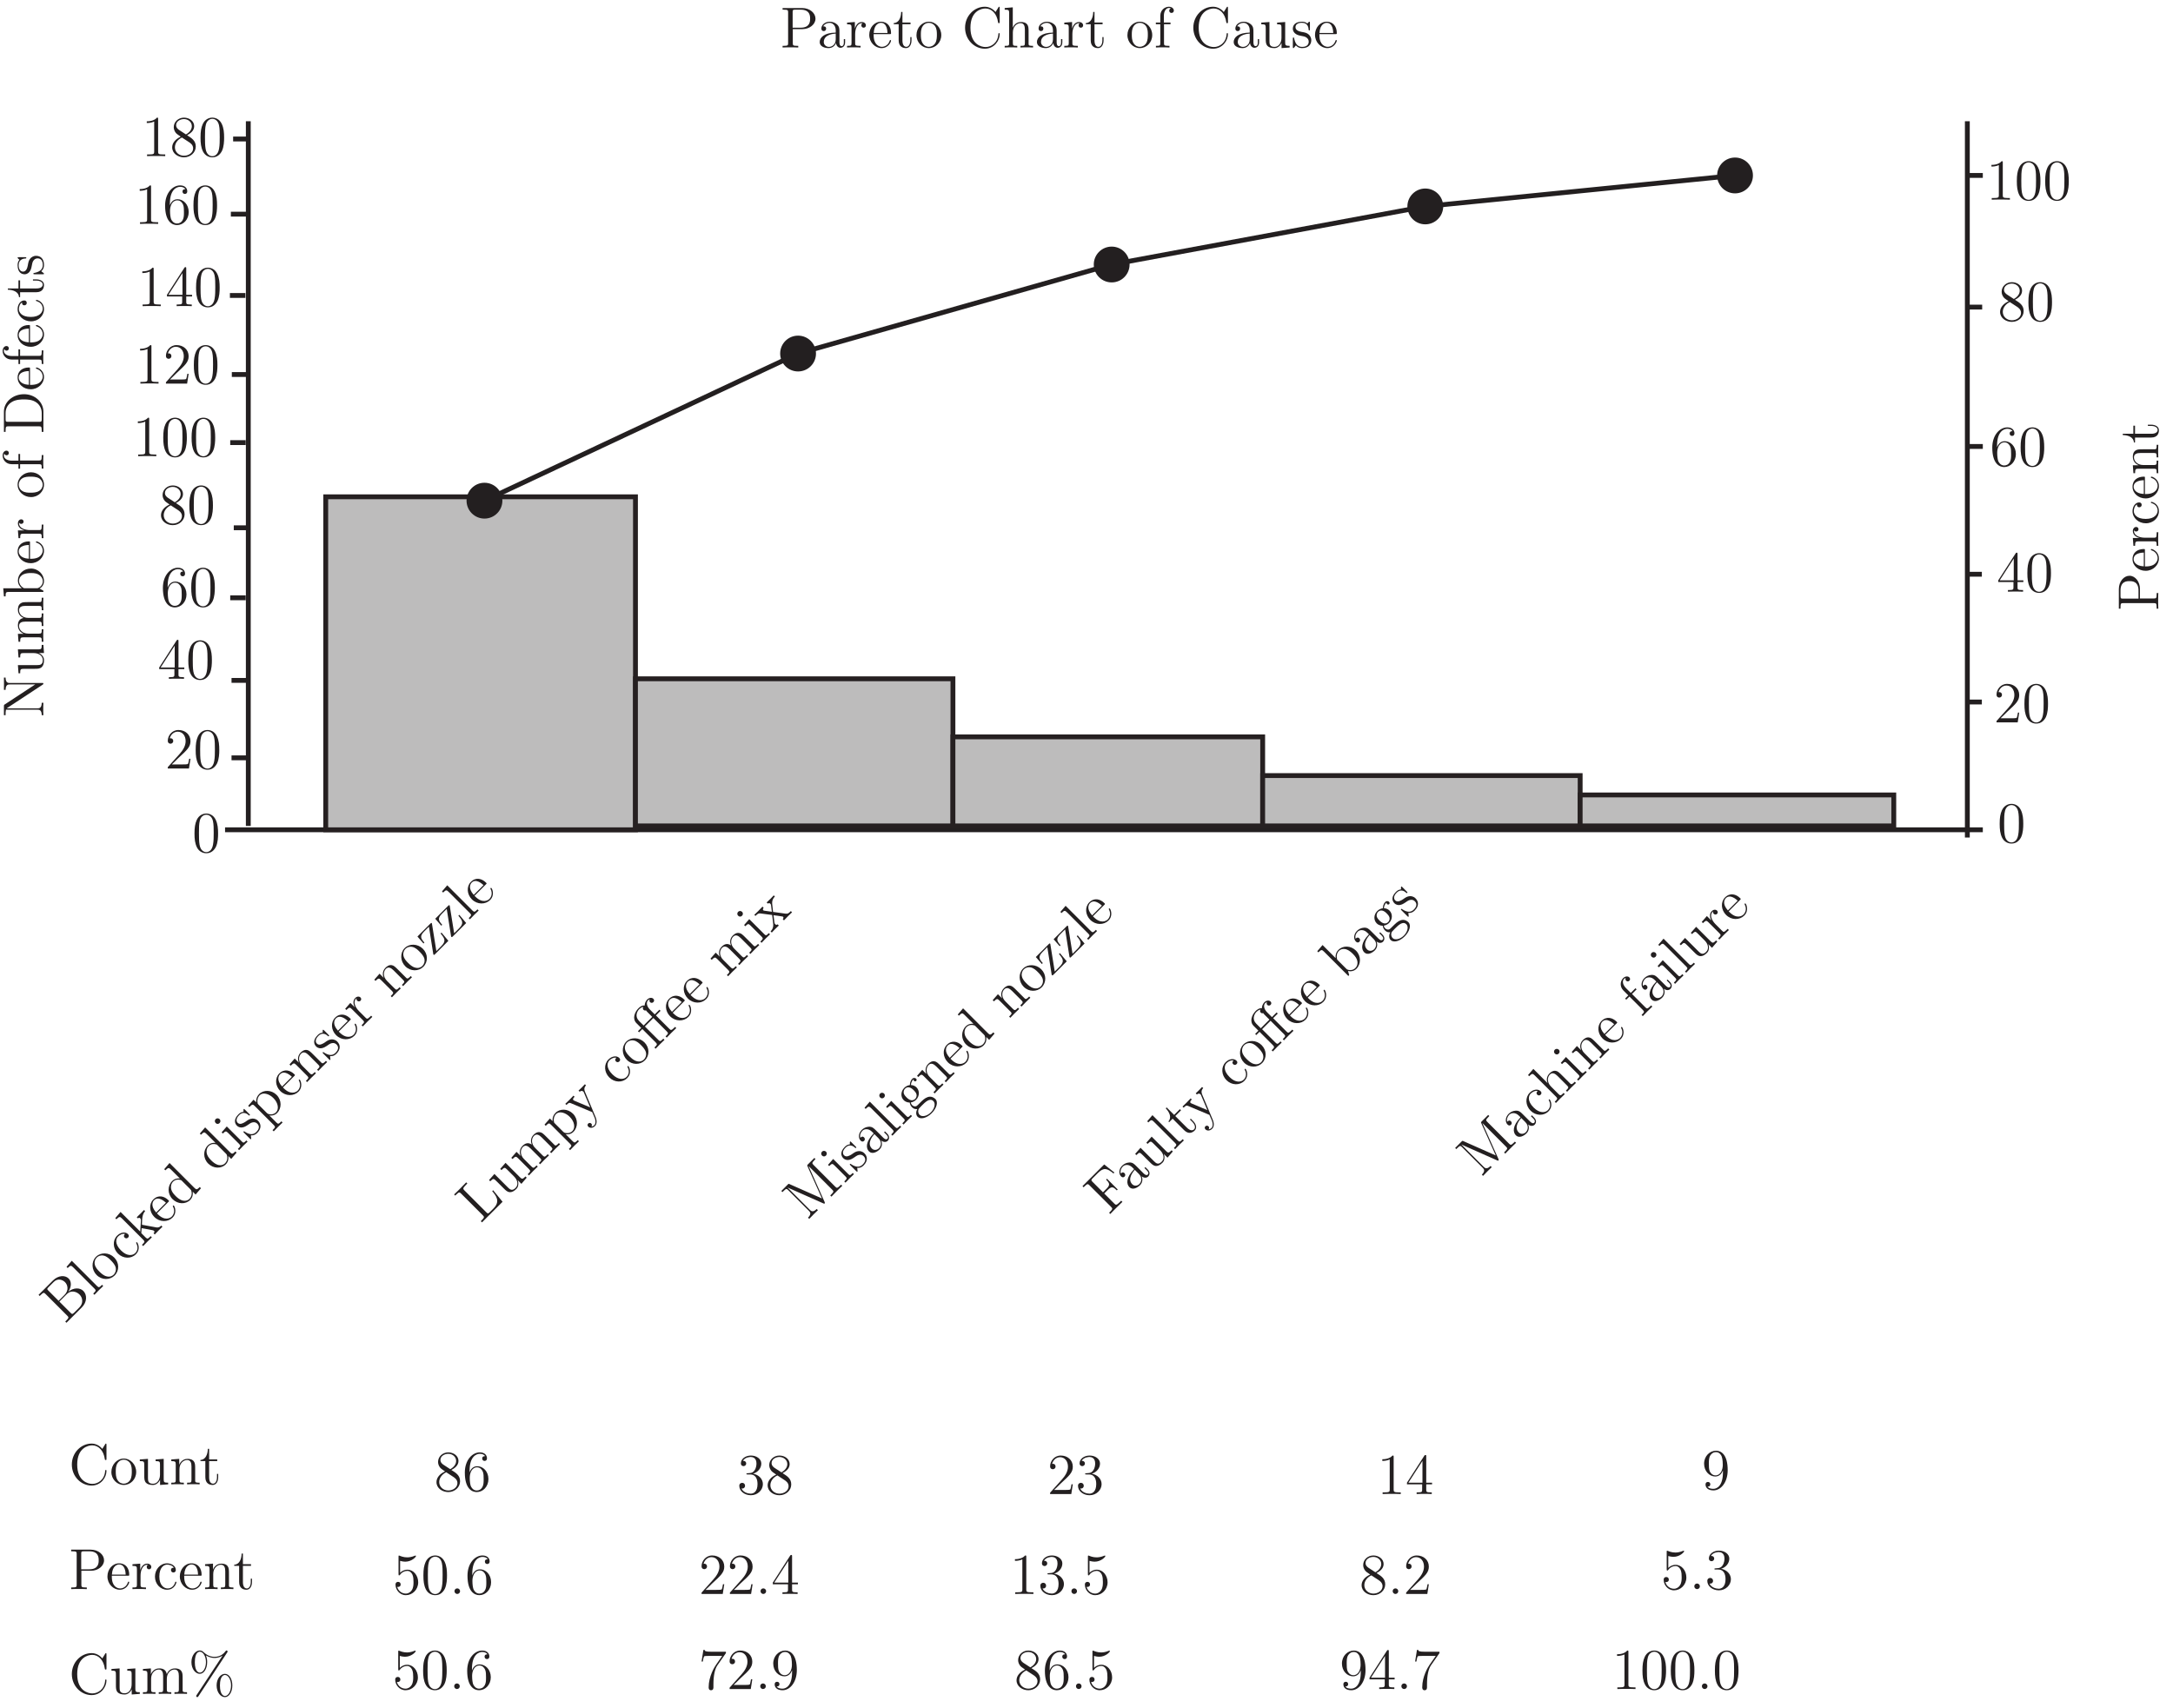 <?xml version="1.0" encoding="UTF-8"?>
<svg xmlns="http://www.w3.org/2000/svg" xmlns:xlink="http://www.w3.org/1999/xlink" width="449pt" height="353pt" viewBox="0 0 449 353" version="1.1">
<defs>
<g>
<symbol overflow="visible" id="glyph0-0">
<path style="stroke:none;" d=""/>
</symbol>
<symbol overflow="visible" id="glyph0-1">
<path style="stroke:none;" d="M -8 -2.703 C -8.156 -2.594 -8.156 -2.578 -8.156 -2.312 L -8.156 -0.484 L -7.812 -0.484 C -7.812 -1 -7.812 -1.297 -7.734 -1.625 L -1.25 -1.625 C -0.906 -1.625 -0.344 -1.625 -0.344 -0.484 L 0 -0.484 C -0.031 -0.797 -0.031 -1.438 -0.031 -1.766 C -0.031 -2.109 -0.031 -2.734 0 -3.047 L -0.344 -3.047 C -0.344 -1.906 -0.906 -1.906 -1.25 -1.906 L -7.547 -1.906 C -7.453 -2.016 -7.422 -2.016 -7.281 -2.109 C -4.906 -3.656 -2.547 -5.219 -0.172 -6.781 C -0.016 -6.891 0 -6.906 0 -7 C 0 -7.094 -0.047 -7.125 -0.078 -7.141 L -6.906 -7.141 C -7.25 -7.141 -7.812 -7.141 -7.812 -8.266 L -8.156 -8.266 C -8.141 -7.953 -8.141 -7.328 -8.141 -7 C -8.141 -6.656 -8.141 -6.031 -8.156 -5.719 L -7.812 -5.719 C -7.812 -6.844 -7.25 -6.844 -6.906 -6.844 L -1.688 -6.844 Z M -8 -2.703 "/>
</symbol>
<symbol overflow="visible" id="glyph0-2">
<path style="stroke:none;" d="M -5.141 -3.641 L -4.797 -3.641 C -4.797 -4.453 -4.703 -4.547 -4.125 -4.547 L -1.984 -4.547 C -0.969 -4.547 -0.125 -4 -0.125 -3.109 C -0.125 -2.125 -0.688 -2.062 -1.312 -2.062 L -5.266 -2.062 L -5.141 -0.375 L -4.797 -0.375 C -4.797 -1.297 -4.75 -1.297 -3.688 -1.297 L -1.906 -1.297 C -1.156 -1.297 -0.734 -1.297 -0.328 -1.656 C -0.031 -1.938 0.125 -2.422 0.125 -3.031 C 0.125 -3.234 0.125 -3.625 -0.234 -4.031 C -0.5 -4.375 -0.953 -4.562 -0.953 -4.562 L 0.125 -4.562 L 0 -6.234 L -0.344 -6.234 C -0.344 -5.422 -0.438 -5.312 -1.016 -5.312 L -5.266 -5.312 Z M -5.141 -3.641 "/>
</symbol>
<symbol overflow="visible" id="glyph0-3">
<path style="stroke:none;" d="M -2.906 -8.578 C -4.016 -8.578 -4.344 -8.578 -4.734 -8.297 C -5.203 -7.953 -5.266 -7.391 -5.266 -6.984 C -5.266 -5.984 -4.547 -5.484 -4.094 -5.297 C -5.016 -5.125 -5.266 -4.484 -5.266 -3.734 C -5.266 -2.562 -4.281 -2.109 -4.047 -2.016 L -5.266 -2.016 L -5.141 -0.375 L -4.797 -0.375 C -4.797 -1.188 -4.703 -1.297 -4.125 -1.297 L -0.891 -1.297 C -0.344 -1.297 -0.344 -1.156 -0.344 -0.375 L 0 -0.375 C -0.031 -0.688 -0.031 -1.344 -0.031 -1.672 C -0.031 -2.016 -0.031 -2.672 0 -2.969 L -0.344 -2.969 C -0.344 -2.219 -0.344 -2.062 -0.891 -2.062 L -3.109 -2.062 C -4.359 -2.062 -5.031 -2.891 -5.031 -3.641 C -5.031 -4.375 -4.422 -4.547 -3.688 -4.547 L -0.891 -4.547 C -0.344 -4.547 -0.344 -4.406 -0.344 -3.641 L 0 -3.641 C -0.031 -3.938 -0.031 -4.594 -0.031 -4.922 C -0.031 -5.266 -0.031 -5.922 0 -6.234 L -0.344 -6.234 C -0.344 -5.469 -0.344 -5.312 -0.891 -5.312 L -3.109 -5.312 C -4.359 -5.312 -5.031 -6.141 -5.031 -6.891 C -5.031 -7.625 -4.422 -7.797 -3.688 -7.797 L -0.891 -7.797 C -0.344 -7.797 -0.344 -7.656 -0.344 -6.891 L 0 -6.891 C -0.031 -7.203 -0.031 -7.844 -0.031 -8.172 C -0.031 -8.516 -0.031 -9.172 0 -9.484 L -0.344 -9.484 C -0.344 -8.875 -0.344 -8.578 -0.703 -8.578 Z M -2.906 -8.578 "/>
</symbol>
<symbol overflow="visible" id="glyph0-4">
<path style="stroke:none;" d="M -8.297 -2 L -8.156 -0.328 L -7.812 -0.328 C -7.812 -1.141 -7.734 -1.25 -7.141 -1.25 L 0 -1.25 L 0 -1.5 C -0.094 -1.547 -0.688 -1.891 -0.781 -1.938 C -0.328 -2.219 0.125 -2.719 0.125 -3.484 C 0.125 -4.859 -1.047 -6.078 -2.578 -6.078 C -4.094 -6.078 -5.266 -4.953 -5.266 -3.625 C -5.266 -2.969 -4.969 -2.406 -4.469 -2 Z M -3.828 -2.016 C -4.047 -2.016 -4.062 -2.016 -4.25 -2.156 C -4.688 -2.438 -5.031 -2.969 -5.031 -3.547 C -5.031 -3.906 -4.891 -5.156 -2.594 -5.156 C -1.797 -5.156 -1.297 -5.047 -0.859 -4.75 C -0.484 -4.516 -0.125 -4.047 -0.125 -3.438 C -0.125 -2.797 -0.531 -2.375 -0.859 -2.172 C -1.109 -2.016 -1.156 -2.016 -1.359 -2.016 Z M -3.828 -2.016 "/>
</symbol>
<symbol overflow="visible" id="glyph0-5">
<path style="stroke:none;" d="M -2.766 -4.578 C -2.766 -4.844 -2.766 -4.859 -3 -4.859 C -4.203 -4.859 -5.328 -4.219 -5.328 -2.766 C -5.328 -1.406 -4.094 -0.359 -2.625 -0.359 C -1.047 -0.359 0.125 -1.578 0.125 -2.906 C 0.125 -4.328 -1.172 -4.859 -1.422 -4.859 C -1.5 -4.859 -1.547 -4.812 -1.547 -4.734 C -1.547 -4.641 -1.484 -4.609 -1.422 -4.594 C -0.422 -4.281 -0.141 -3.484 -0.141 -2.969 C -0.141 -2.469 -0.484 -1.266 -2.547 -1.266 L -2.766 -1.266 Z M -3 -1.281 C -4.875 -1.375 -5.094 -2.422 -5.094 -2.766 C -5.094 -4.047 -3.406 -4.109 -3 -4.125 Z M -3 -1.281 "/>
</symbol>
<symbol overflow="visible" id="glyph0-6">
<path style="stroke:none;" d="M -2.781 -2 C -3.938 -2 -5.031 -2.469 -5.031 -3.391 C -5.031 -3.484 -5.031 -3.516 -5.016 -3.562 C -4.969 -3.469 -4.906 -3.281 -4.578 -3.281 C -4.234 -3.281 -4.094 -3.547 -4.094 -3.734 C -4.094 -3.984 -4.25 -4.219 -4.578 -4.219 C -4.938 -4.219 -5.266 -3.891 -5.266 -3.375 C -5.266 -2.359 -4.172 -2.016 -3.938 -1.953 L -3.938 -1.938 L -5.266 -1.938 L -5.141 -0.328 L -4.797 -0.328 C -4.797 -1.141 -4.703 -1.25 -4.125 -1.25 L -0.891 -1.25 C -0.344 -1.25 -0.344 -1.109 -0.344 -0.328 L 0 -0.328 C -0.031 -0.672 -0.031 -1.328 -0.031 -1.688 C -0.031 -2.016 -0.031 -2.859 0 -3.125 L -0.344 -3.125 L -0.344 -2.891 C -0.344 -2.016 -0.484 -2 -0.906 -2 Z M -2.781 -2 "/>
</symbol>
<symbol overflow="visible" id="glyph0-7">
<path style="stroke:none;" d="M -2.562 -5.484 C -4.094 -5.484 -5.328 -4.312 -5.328 -2.922 C -5.328 -1.5 -4.062 -0.359 -2.562 -0.359 C -1.031 -0.359 0.125 -1.547 0.125 -2.922 C 0.125 -4.328 -1.047 -5.484 -2.562 -5.484 Z M -0.141 -2.922 C -0.141 -2.484 -0.328 -1.953 -0.922 -1.609 C -1.453 -1.281 -2.156 -1.266 -2.672 -1.266 C -3.125 -1.266 -3.844 -1.266 -4.391 -1.641 C -4.906 -1.969 -5.094 -2.5 -5.094 -2.922 C -5.094 -3.375 -4.875 -3.891 -4.406 -4.203 C -3.859 -4.578 -3.109 -4.578 -2.672 -4.578 C -2.25 -4.578 -1.5 -4.578 -0.938 -4.266 C -0.375 -3.938 -0.141 -3.375 -0.141 -2.922 Z M -0.141 -2.922 "/>
</symbol>
<symbol overflow="visible" id="glyph0-8">
<path style="stroke:none;" d="M -4.812 -2.062 L -4.812 -3.406 L -5.156 -3.406 L -5.156 -2.031 L -6.547 -2.031 C -7.625 -2.031 -8.172 -2.578 -8.172 -3.078 C -8.172 -3.172 -8.156 -3.344 -8.078 -3.484 C -8.062 -3.438 -7.953 -3.141 -7.609 -3.141 C -7.344 -3.141 -7.141 -3.328 -7.141 -3.609 C -7.141 -3.891 -7.344 -4.094 -7.625 -4.094 C -8.062 -4.094 -8.422 -3.656 -8.422 -3.078 C -8.422 -2.25 -7.766 -1.297 -6.547 -1.297 L -5.156 -1.297 L -5.156 -0.375 L -4.812 -0.375 L -4.812 -1.297 L -0.891 -1.297 C -0.344 -1.297 -0.344 -1.172 -0.344 -0.391 L 0 -0.391 C -0.031 -0.734 -0.031 -1.391 -0.031 -1.75 C -0.031 -2.062 -0.031 -2.922 0 -3.188 L -0.344 -3.188 L -0.344 -2.953 C -0.344 -2.078 -0.484 -2.062 -0.906 -2.062 Z M -4.812 -2.062 "/>
</symbol>
<symbol overflow="visible" id="glyph0-9">
<path style="stroke:none;" d="M -8.156 -0.5 L -7.812 -0.5 L -7.812 -0.734 C -7.812 -1.609 -7.703 -1.641 -7.25 -1.641 L -0.906 -1.641 C -0.469 -1.641 -0.344 -1.609 -0.344 -0.734 L -0.344 -0.5 L 0 -0.5 L 0 -4.688 C 0 -6.688 -1.797 -8.281 -4 -8.281 C -6.312 -8.281 -8.156 -6.672 -8.156 -4.688 Z M -0.344 -3.125 C -0.344 -2.609 -0.438 -2.578 -0.828 -2.578 L -7.344 -2.578 C -7.734 -2.578 -7.812 -2.609 -7.812 -3.125 L -7.812 -4.391 C -7.812 -5.375 -7.344 -6.172 -6.547 -6.656 C -5.703 -7.203 -4.5 -7.203 -4.016 -7.203 C -3.344 -7.203 -2.219 -7.188 -1.344 -6.5 C -0.844 -6.109 -0.344 -5.391 -0.344 -4.391 Z M -0.344 -3.125 "/>
</symbol>
<symbol overflow="visible" id="glyph0-10">
<path style="stroke:none;" d="M -4.422 -4.328 C -4.422 -4.188 -4.422 -3.734 -3.938 -3.734 C -3.641 -3.734 -3.438 -3.938 -3.438 -4.234 C -3.438 -4.5 -3.609 -4.734 -3.953 -4.734 C -4.75 -4.734 -5.328 -3.891 -5.328 -2.922 C -5.328 -1.531 -4.094 -0.422 -2.578 -0.422 C -1.047 -0.422 0.125 -1.562 0.125 -2.922 C 0.125 -4.5 -1.312 -4.859 -1.422 -4.859 C -1.531 -4.859 -1.531 -4.766 -1.531 -4.734 C -1.531 -4.625 -1.5 -4.609 -1.344 -4.578 C -0.5 -4.312 -0.141 -3.672 -0.141 -3.031 C -0.141 -2.297 -0.781 -1.328 -2.594 -1.328 C -4.578 -1.328 -5.062 -2.344 -5.062 -2.938 C -5.062 -3.391 -4.891 -4.047 -4.422 -4.328 Z M -4.422 -4.328 "/>
</symbol>
<symbol overflow="visible" id="glyph0-11">
<path style="stroke:none;" d="M -4.812 -2.016 L -4.812 -3.688 L -5.156 -3.688 L -5.156 -2.016 L -7.344 -2.016 L -7.344 -1.75 C -6.234 -1.734 -5.078 -1.297 -5.047 -0.219 L -4.812 -0.219 L -4.812 -1.234 L -1.484 -1.234 C -0.156 -1.234 0.125 -2.109 0.125 -2.75 C 0.125 -3.5 -0.625 -3.891 -1.484 -3.891 L -2.156 -3.891 L -2.156 -3.641 L -1.5 -3.641 C -0.641 -3.641 -0.141 -3.281 -0.141 -2.828 C -0.141 -2.016 -1.25 -2.016 -1.453 -2.016 Z M -4.812 -2.016 "/>
</symbol>
<symbol overflow="visible" id="glyph0-12">
<path style="stroke:none;" d="M -5.062 -3.922 C -5.266 -3.922 -5.328 -3.922 -5.328 -3.797 C -5.328 -3.703 -5.062 -3.484 -4.953 -3.391 C -5.266 -3.031 -5.328 -2.656 -5.328 -2.266 C -5.328 -0.828 -4.547 -0.391 -3.891 -0.391 C -3.75 -0.391 -3.328 -0.391 -2.922 -0.844 C -2.578 -1.234 -2.5 -1.641 -2.391 -2.188 C -2.266 -2.844 -2.219 -3 -1.984 -3.297 C -1.812 -3.516 -1.547 -3.672 -1.203 -3.672 C -0.688 -3.672 -0.125 -3.375 -0.125 -2.312 C -0.125 -1.531 -0.578 -0.953 -1.766 -0.688 C -1.984 -0.641 -2 -0.641 -2.016 -0.641 C -2.062 -0.609 -2.062 -0.562 -2.062 -0.531 C -2.062 -0.391 -2 -0.391 -1.781 -0.391 L -0.156 -0.391 C 0.062 -0.391 0.125 -0.391 0.125 -0.516 C 0.125 -0.578 0.109 -0.578 -0.141 -0.781 C -0.234 -0.844 -0.25 -0.844 -0.438 -1.031 C 0.125 -1.484 0.125 -2.125 0.125 -2.328 C 0.125 -3.578 -0.578 -4.203 -1.516 -4.203 C -2.156 -4.203 -2.547 -3.812 -2.656 -3.703 C -3.031 -3.281 -3.094 -2.953 -3.234 -2.156 C -3.312 -1.812 -3.484 -0.938 -4.203 -0.938 C -4.562 -0.938 -5.109 -1.188 -5.109 -2.266 C -5.109 -3.562 -4 -3.641 -3.641 -3.656 C -3.531 -3.672 -3.531 -3.75 -3.531 -3.797 C -3.531 -3.922 -3.594 -3.922 -3.812 -3.922 Z M -5.062 -3.922 "/>
</symbol>
<symbol overflow="visible" id="glyph0-13">
<path style="stroke:none;" d="M -3.797 -2.609 L -3.797 -4.625 C -3.797 -6.031 -4.75 -7.297 -5.953 -7.297 C -7.109 -7.297 -8.156 -6.141 -8.156 -4.531 L -8.156 -0.5 L -7.812 -0.5 L -7.812 -0.734 C -7.812 -1.609 -7.703 -1.641 -7.25 -1.641 L -0.906 -1.641 C -0.469 -1.641 -0.344 -1.609 -0.344 -0.734 L -0.344 -0.5 L 0 -0.5 C -0.031 -0.781 -0.031 -1.766 -0.031 -2.109 C -0.031 -2.469 -0.031 -3.453 0 -3.734 L -0.344 -3.734 L -0.344 -3.5 C -0.344 -2.641 -0.469 -2.609 -0.906 -2.609 Z M -4.094 -2.578 L -7.344 -2.578 C -7.734 -2.578 -7.812 -2.609 -7.812 -3.125 L -7.812 -4.25 C -7.812 -6.188 -6.469 -6.188 -5.953 -6.188 C -5.453 -6.188 -4.094 -6.188 -4.094 -4.25 Z M -4.094 -2.578 "/>
</symbol>
<symbol overflow="visible" id="glyph0-14">
<path style="stroke:none;" d="M -2.906 -5.312 C -4.016 -5.312 -4.344 -5.312 -4.734 -5.047 C -5.203 -4.703 -5.266 -4.141 -5.266 -3.734 C -5.266 -2.562 -4.281 -2.109 -4.047 -2.016 L -5.266 -2.016 L -5.141 -0.375 L -4.797 -0.375 C -4.797 -1.188 -4.703 -1.297 -4.125 -1.297 L -0.891 -1.297 C -0.344 -1.297 -0.344 -1.156 -0.344 -0.375 L 0 -0.375 C -0.031 -0.688 -0.031 -1.344 -0.031 -1.672 C -0.031 -2.016 -0.031 -2.672 0 -2.969 L -0.344 -2.969 C -0.344 -2.219 -0.344 -2.062 -0.891 -2.062 L -3.109 -2.062 C -4.359 -2.062 -5.031 -2.891 -5.031 -3.641 C -5.031 -4.375 -4.422 -4.547 -3.688 -4.547 L -0.891 -4.547 C -0.344 -4.547 -0.344 -4.406 -0.344 -3.641 L 0 -3.641 C -0.031 -3.938 -0.031 -4.594 -0.031 -4.922 C -0.031 -5.266 -0.031 -5.922 0 -6.234 L -0.344 -6.234 C -0.344 -5.625 -0.344 -5.328 -0.703 -5.312 Z M -2.906 -5.312 "/>
</symbol>
<symbol overflow="visible" id="glyph1-0">
<path style="stroke:none;" d=""/>
</symbol>
<symbol overflow="visible" id="glyph1-1">
<path style="stroke:none;" d="M -5.406 -6.125 L -5.172 -5.891 L -5 -6.062 C -4.391 -6.672 -4.281 -6.625 -3.953 -6.297 L 0.531 -1.812 C 0.844 -1.5 0.891 -1.391 0.281 -0.781 L 0.109 -0.609 L 0.359 -0.359 L 3.547 -3.547 C 4.625 -4.625 4.656 -6.125 3.844 -6.938 C 3.156 -7.625 1.859 -7.672 0.75 -6.781 C 1.406 -7.75 1.438 -8.875 0.812 -9.5 C 0.078 -10.234 -1.344 -10.188 -2.453 -9.078 Z M -1.266 -4.891 L -3.375 -7 C -3.656 -7.281 -3.703 -7.359 -3.328 -7.734 L -2.266 -8.797 C -1.422 -9.641 -0.406 -9.219 0.062 -8.75 C 0.609 -8.203 0.906 -7.062 -0.047 -6.109 Z M 1.953 -2.453 C 1.578 -2.078 1.5 -2.125 1.234 -2.391 L -1.109 -4.734 L 0.469 -6.312 C 1.281 -7.125 2.422 -6.828 3.062 -6.188 C 3.75 -5.5 3.859 -4.359 3.031 -3.531 Z M 1.953 -2.453 "/>
</symbol>
<symbol overflow="visible" id="glyph1-2">
<path style="stroke:none;" d="M -4.406 -7.312 L -5.484 -6.047 L -5.25 -5.812 C -4.688 -6.375 -4.547 -6.391 -4.125 -5.969 L 0.297 -1.547 C 0.672 -1.172 0.578 -1.078 0.031 -0.531 L 0.281 -0.281 C 0.5 -0.531 0.906 -0.938 1.172 -1.203 C 1.422 -1.453 1.844 -1.875 2.094 -2.094 L 1.844 -2.344 C 1.312 -1.812 1.203 -1.703 0.828 -2.078 Z M -4.406 -7.312 "/>
</symbol>
<symbol overflow="visible" id="glyph1-3">
<path style="stroke:none;" d="M 2.062 -5.688 C 0.984 -6.766 -0.719 -6.812 -1.703 -5.828 C -2.703 -4.828 -2.625 -3.125 -1.562 -2.062 C -0.484 -0.984 1.188 -1 2.156 -1.969 C 3.156 -2.969 3.141 -4.609 2.062 -5.688 Z M 1.969 -2.156 C 1.656 -1.844 1.141 -1.609 0.484 -1.797 C -0.125 -1.938 -0.641 -2.422 -1 -2.781 C -1.312 -3.094 -1.828 -3.609 -1.953 -4.266 C -2.078 -4.859 -1.844 -5.375 -1.547 -5.672 C -1.219 -6 -0.703 -6.203 -0.141 -6.078 C 0.5 -5.969 1.031 -5.438 1.344 -5.125 C 1.641 -4.828 2.172 -4.297 2.359 -3.672 C 2.516 -3.047 2.297 -2.484 1.969 -2.156 Z M 1.969 -2.156 "/>
</symbol>
<symbol overflow="visible" id="glyph1-4">
<path style="stroke:none;" d="M -0.062 -6.188 C -0.156 -6.094 -0.484 -5.766 -0.141 -5.422 C 0.062 -5.219 0.344 -5.219 0.562 -5.438 C 0.75 -5.625 0.797 -5.891 0.547 -6.141 C -0.016 -6.703 -1.016 -6.516 -1.703 -5.828 C -2.688 -4.844 -2.594 -3.188 -1.531 -2.125 C -0.438 -1.031 1.203 -1.016 2.156 -1.969 C 3.281 -3.094 2.516 -4.359 2.438 -4.438 C 2.359 -4.516 2.297 -4.453 2.266 -4.422 C 2.188 -4.344 2.203 -4.328 2.281 -4.188 C 2.688 -3.406 2.5 -2.688 2.047 -2.234 C 1.531 -1.719 0.391 -1.484 -0.891 -2.766 C -2.297 -4.172 -1.922 -5.234 -1.5 -5.656 C -1.188 -5.969 -0.594 -6.312 -0.062 -6.188 Z M -0.062 -6.188 "/>
</symbol>
<symbol overflow="visible" id="glyph1-5">
<path style="stroke:none;" d="M 0.109 -4.609 C 0.109 -4.609 0 -4.625 0 -4.625 C -0.047 -4.672 0.031 -5.656 0.031 -5.781 C 0.109 -6.859 0.469 -7.25 0.641 -7.453 L 0.406 -7.688 C 0.234 -7.484 0.016 -7.266 -0.219 -7.031 C -0.438 -6.812 -0.875 -6.375 -1.094 -6.188 L -0.859 -5.953 C -0.688 -6.094 -0.516 -6.109 -0.391 -5.984 C -0.203 -5.797 -0.234 -5.484 -0.234 -5.484 L -0.375 -3.219 L -4.438 -7.281 L -5.531 -6 L -5.297 -5.766 C -4.719 -6.344 -4.578 -6.359 -4.156 -5.938 L 0.266 -1.516 C 0.641 -1.141 0.531 -1.031 -0.016 -0.484 L 0.234 -0.234 C 0.453 -0.484 0.875 -0.906 1.125 -1.156 C 1.359 -1.391 1.781 -1.812 2.031 -2.031 L 1.781 -2.281 C 1.234 -1.734 1.125 -1.625 0.75 -2 L -0.156 -2.906 L -0.078 -3.922 C 1.094 -3.719 1.5 -3.656 1.906 -3.562 C 2.203 -3.516 2.375 -3.469 2.484 -3.359 C 2.641 -3.203 2.562 -3.062 2.375 -2.875 L 2.625 -2.625 C 2.828 -2.859 3.25 -3.281 3.469 -3.5 C 3.828 -3.859 3.844 -3.875 4.219 -4.219 L 3.969 -4.469 C 3.75 -4.25 3.484 -3.984 2.906 -4.094 Z M 0.109 -4.609 "/>
</symbol>
<symbol overflow="visible" id="glyph1-6">
<path style="stroke:none;" d="M 1.281 -5.188 C 1.469 -5.375 1.484 -5.391 1.312 -5.562 C 0.469 -6.406 -0.781 -6.75 -1.812 -5.719 C -2.766 -4.766 -2.641 -3.141 -1.609 -2.109 C -0.484 -0.984 1.203 -1.016 2.156 -1.969 C 3.156 -2.969 2.609 -4.266 2.438 -4.438 C 2.375 -4.5 2.312 -4.5 2.25 -4.438 C 2.188 -4.375 2.219 -4.312 2.25 -4.25 C 2.734 -3.328 2.375 -2.562 2 -2.188 C 1.656 -1.844 0.547 -1.234 -0.906 -2.688 L -1.062 -2.844 Z M -1.219 -3.031 C -2.484 -4.422 -1.891 -5.328 -1.656 -5.562 C -0.75 -6.469 0.5 -5.312 0.797 -5.047 Z M -1.219 -3.031 "/>
</symbol>
<symbol overflow="visible" id="glyph1-7">
<path style="stroke:none;" d="M -3.234 -8.297 L -3 -8.062 C -2.422 -8.641 -2.281 -8.656 -1.859 -8.234 L 0 -6.375 C -0.438 -6.438 -1.078 -6.359 -1.594 -5.844 C -2.578 -4.859 -2.594 -3.188 -1.516 -2.109 C -0.438 -1.031 1.188 -1 2.125 -1.938 C 2.766 -2.578 2.688 -3.375 2.656 -3.656 L 3.25 -3.062 L 4.359 -4.359 L 4.109 -4.609 C 3.531 -4.031 3.406 -4.031 3 -4.438 L -2.141 -9.578 Z M 2.156 -4.156 C 2.312 -4 2.344 -3.969 2.406 -3.656 C 2.516 -3.172 2.406 -2.594 1.969 -2.156 C 1.766 -1.953 0.766 -1.109 -0.875 -2.75 C -1.484 -3.359 -1.719 -3.781 -1.812 -4.25 C -1.906 -4.688 -1.828 -5.297 -1.406 -5.719 C -0.875 -6.25 -0.219 -6.156 0.031 -6.094 C 0.266 -6.047 0.266 -6.047 0.422 -5.891 Z M 2.156 -4.156 "/>
</symbol>
<symbol overflow="visible" id="glyph1-8">
<path style="stroke:none;" d="M -3.734 -6.672 C -3.953 -6.891 -4.328 -6.922 -4.562 -6.688 C -4.781 -6.469 -4.797 -6.109 -4.562 -5.875 C -4.297 -5.609 -3.969 -5.656 -3.75 -5.875 C -3.5 -6.125 -3.547 -6.484 -3.734 -6.672 Z M -3.328 -3.953 L -3.078 -3.703 C -2.547 -4.234 -2.422 -4.266 -2 -3.844 L 0.297 -1.547 C 0.672 -1.172 0.578 -1.078 0.031 -0.531 L 0.281 -0.281 C 0.5 -0.531 0.906 -0.938 1.156 -1.188 C 1.25 -1.281 1.734 -1.766 2.031 -2.031 L 1.781 -2.281 C 1.234 -1.734 1.172 -1.734 0.828 -2.078 L -2.266 -5.172 Z M -3.328 -3.953 "/>
</symbol>
<symbol overflow="visible" id="glyph1-9">
<path style="stroke:none;" d="M -0.812 -6.344 C -0.953 -6.484 -1 -6.531 -1.078 -6.453 C -1.141 -6.391 -1.109 -6.047 -1.109 -5.891 C -1.578 -5.859 -1.891 -5.641 -2.156 -5.375 C -3.188 -4.344 -2.938 -3.5 -2.469 -3.031 C -2.375 -2.938 -2.078 -2.641 -1.469 -2.656 C -0.953 -2.703 -0.609 -2.922 -0.141 -3.234 C 0.406 -3.625 0.562 -3.688 0.922 -3.734 C 1.203 -3.766 1.5 -3.688 1.75 -3.438 C 2.109 -3.078 2.297 -2.484 1.547 -1.734 C 0.984 -1.172 0.266 -1.078 -0.766 -1.734 C -0.953 -1.859 -0.969 -1.875 -0.969 -1.875 C -1.016 -1.891 -1.062 -1.844 -1.078 -1.828 C -1.172 -1.734 -1.141 -1.703 -0.984 -1.547 L 0.172 -0.391 C 0.328 -0.234 0.375 -0.188 0.453 -0.266 C 0.5 -0.312 0.484 -0.328 0.453 -0.641 C 0.422 -0.766 0.422 -0.766 0.422 -1.047 C 1.141 -0.953 1.594 -1.406 1.734 -1.547 C 2.625 -2.438 2.562 -3.375 1.891 -4.047 C 1.438 -4.5 0.906 -4.5 0.75 -4.5 C 0.172 -4.453 -0.094 -4.281 -0.75 -3.812 C -1.062 -3.625 -1.812 -3.125 -2.312 -3.625 C -2.562 -3.875 -2.766 -4.453 -2 -5.219 C -1.094 -6.125 -0.25 -5.406 0 -5.156 C 0.094 -5.094 0.156 -5.156 0.188 -5.188 C 0.266 -5.266 0.219 -5.312 0.062 -5.469 Z M -0.812 -6.344 "/>
</symbol>
<symbol overflow="visible" id="glyph1-10">
<path style="stroke:none;" d="M 3.453 -0.672 C 2.922 -0.141 2.812 -0.031 2.438 -0.406 L 0.969 -1.875 C 1.328 -1.828 2.016 -1.828 2.562 -2.375 C 3.531 -3.344 3.562 -5.031 2.469 -6.125 C 1.406 -7.188 -0.219 -7.219 -1.141 -6.297 C -1.891 -5.547 -1.75 -4.625 -1.734 -4.578 L -2.297 -5.141 L -3.406 -3.875 L -3.156 -3.625 C -2.562 -4.219 -2.438 -4.219 -2.078 -3.859 L 1.906 0.125 C 2.281 0.5 2.172 0.609 1.625 1.156 L 1.875 1.406 C 2.078 1.172 2.547 0.703 2.781 0.469 C 3.016 0.234 3.484 -0.234 3.703 -0.422 Z M -1.281 -4.125 C -1.438 -4.281 -1.438 -4.281 -1.469 -4.531 C -1.594 -5.156 -1.359 -5.734 -1.031 -6.062 C -0.391 -6.703 0.875 -6.406 1.812 -5.469 C 2.828 -4.453 2.984 -3.172 2.344 -2.531 C 2.078 -2.266 1.719 -2.125 1.391 -2.109 C 1.016 -2.109 0.703 -2.141 0.469 -2.375 Z M -1.281 -4.125 "/>
</symbol>
<symbol overflow="visible" id="glyph1-11">
<path style="stroke:none;" d="M 1.688 -5.812 C 0.906 -6.594 0.672 -6.828 0.219 -6.906 C -0.344 -7 -0.797 -6.641 -1.078 -6.359 C -1.906 -5.531 -1.547 -4.516 -1.438 -4.281 L -2.297 -5.141 L -3.375 -3.906 L -3.125 -3.656 C -2.547 -4.234 -2.406 -4.25 -2 -3.844 L 0.297 -1.547 C 0.672 -1.172 0.562 -1.062 0.016 -0.516 L 0.266 -0.266 C 0.469 -0.5 0.938 -0.969 1.172 -1.203 C 1.406 -1.438 1.875 -1.906 2.094 -2.094 L 1.844 -2.344 C 1.312 -1.812 1.203 -1.703 0.828 -2.078 L -0.75 -3.656 C -1.625 -4.531 -1.516 -5.609 -0.984 -6.141 C -0.469 -6.656 0.094 -6.344 0.609 -5.828 L 2.594 -3.844 C 2.969 -3.469 2.859 -3.359 2.328 -2.828 L 2.578 -2.578 C 2.766 -2.797 3.234 -3.266 3.469 -3.5 C 3.703 -3.734 4.172 -4.203 4.406 -4.406 L 4.156 -4.656 C 3.734 -4.234 3.516 -4.016 3.25 -4.25 Z M 1.688 -5.812 "/>
</symbol>
<symbol overflow="visible" id="glyph1-12">
<path style="stroke:none;" d="M -0.547 -3.391 C -1.359 -4.203 -1.812 -5.312 -1.172 -5.953 C -1.094 -6.031 -1.078 -6.047 -1.031 -6.062 C -1.062 -5.969 -1.156 -5.781 -0.922 -5.547 C -0.688 -5.312 -0.375 -5.406 -0.25 -5.531 C -0.078 -5.703 -0.016 -5.984 -0.25 -6.219 C -0.5 -6.469 -0.969 -6.469 -1.328 -6.109 C -2.047 -5.391 -1.531 -4.375 -1.406 -4.156 L -2.344 -5.094 L -3.406 -3.875 L -3.156 -3.625 C -2.578 -4.203 -2.438 -4.219 -2.031 -3.812 L 0.266 -1.516 C 0.641 -1.141 0.531 -1.031 -0.016 -0.484 L 0.234 -0.234 C 0.453 -0.484 0.922 -0.953 1.172 -1.203 C 1.406 -1.438 2 -2.031 2.203 -2.203 L 1.953 -2.453 L 1.797 -2.297 C 1.172 -1.672 1.078 -1.766 0.781 -2.062 Z M -0.547 -3.391 "/>
</symbol>
<symbol overflow="visible" id="glyph1-13">
<path style="stroke:none;" d="M -0.188 -6.625 C -0.203 -6.797 -0.219 -6.812 -0.25 -6.844 C -0.344 -6.938 -0.406 -6.875 -0.547 -6.734 L -3.203 -4.078 L -1.953 -2.641 L -1.766 -2.828 C -2.578 -3.734 -2.734 -4.203 -1.797 -5.141 L -0.828 -6.109 L 0.078 -0.391 C 0.234 -0.234 0.25 -0.25 0.438 -0.438 L 3.188 -3.188 L 1.766 -4.891 L 1.578 -4.703 C 2.469 -3.656 2.734 -3.109 1.719 -2.094 L 0.703 -1.078 Z M -0.188 -6.625 "/>
</symbol>
<symbol overflow="visible" id="glyph1-14">
<path style="stroke:none;" d="M 2.641 -6.984 L 2.453 -6.797 C 3.234 -5.859 4.188 -4.688 2.719 -3.219 L 1.969 -2.469 C 1.609 -2.109 1.516 -2.141 1.25 -2.406 L -3.297 -6.953 C -3.594 -7.25 -3.672 -7.391 -2.953 -8.109 L -2.688 -8.375 L -2.922 -8.609 C -3.156 -8.344 -3.891 -7.609 -4.188 -7.312 C -4.453 -7.047 -5.203 -6.297 -5.422 -6.109 L -5.188 -5.875 L -5.016 -6.047 C -4.406 -6.656 -4.297 -6.609 -3.969 -6.281 L 0.516 -1.797 C 0.828 -1.484 0.875 -1.375 0.266 -0.766 L 0.094 -0.594 L 0.344 -0.344 L 4.594 -4.594 Z M 2.641 -6.984 "/>
</symbol>
<symbol overflow="visible" id="glyph1-15">
<path style="stroke:none;" d="M -1.062 -6.219 L -0.812 -5.969 C -0.234 -6.547 -0.109 -6.547 0.297 -6.141 L 1.812 -4.625 C 2.531 -3.906 2.734 -2.922 2.109 -2.297 C 1.406 -1.594 0.969 -1.938 0.531 -2.375 L -2.266 -5.172 L -3.375 -3.906 L -3.125 -3.656 C -2.469 -4.312 -2.438 -4.281 -1.688 -3.531 L -0.422 -2.266 C 0.109 -1.734 0.406 -1.438 0.938 -1.406 C 1.359 -1.391 1.812 -1.625 2.234 -2.047 C 2.375 -2.188 2.656 -2.469 2.672 -3.016 C 2.734 -3.453 2.547 -3.891 2.547 -3.891 L 3.312 -3.125 L 4.406 -4.406 L 4.156 -4.656 C 3.578 -4.078 3.438 -4.062 3.031 -4.469 L 0.031 -7.469 Z M -1.062 -6.219 "/>
</symbol>
<symbol overflow="visible" id="glyph1-16">
<path style="stroke:none;" d="M 4 -8.125 C 3.219 -8.906 2.984 -9.141 2.516 -9.203 C 1.953 -9.297 1.5 -8.938 1.219 -8.656 C 0.516 -7.953 0.656 -7.094 0.859 -6.641 C 0.078 -7.172 -0.547 -6.891 -1.078 -6.359 C -1.906 -5.531 -1.547 -4.516 -1.438 -4.281 L -2.297 -5.141 L -3.375 -3.906 L -3.125 -3.656 C -2.547 -4.234 -2.406 -4.25 -2 -3.844 L 0.297 -1.547 C 0.672 -1.172 0.562 -1.062 0.016 -0.516 L 0.266 -0.266 C 0.469 -0.5 0.938 -0.969 1.172 -1.203 C 1.406 -1.438 1.875 -1.906 2.094 -2.094 L 1.844 -2.344 C 1.312 -1.812 1.203 -1.703 0.828 -2.078 L -0.75 -3.656 C -1.625 -4.531 -1.516 -5.609 -0.984 -6.141 C -0.469 -6.656 0.094 -6.344 0.609 -5.828 L 2.594 -3.844 C 2.969 -3.469 2.859 -3.359 2.328 -2.828 L 2.578 -2.578 C 2.766 -2.797 3.234 -3.266 3.469 -3.5 C 3.703 -3.734 4.172 -4.203 4.406 -4.406 L 4.156 -4.656 C 3.609 -4.109 3.5 -4 3.125 -4.375 L 1.547 -5.953 C 0.672 -6.828 0.781 -7.906 1.312 -8.438 C 1.828 -8.953 2.391 -8.641 2.906 -8.125 L 4.891 -6.141 C 5.266 -5.766 5.156 -5.656 4.625 -5.125 L 4.875 -4.875 C 5.078 -5.109 5.531 -5.562 5.766 -5.797 C 6 -6.031 6.469 -6.5 6.703 -6.703 L 6.453 -6.953 C 6.031 -6.531 5.812 -6.312 5.562 -6.562 Z M 4 -8.125 "/>
</symbol>
<symbol overflow="visible" id="glyph1-17">
<path style="stroke:none;" d="M 0.594 -6.25 C 0.25 -7.031 0.641 -7.453 0.797 -7.609 L 0.562 -7.844 C 0.344 -7.594 0.219 -7.469 -0.047 -7.203 C -0.25 -7 -0.266 -6.984 -0.75 -6.531 L -0.516 -6.297 C -0.172 -6.578 0.094 -6.469 0.25 -6.312 C 0.312 -6.25 0.344 -6.188 0.391 -6.047 L 1.656 -3.062 L -1.578 -4.422 C -1.734 -4.484 -1.797 -4.547 -1.812 -4.562 C -2.031 -4.781 -1.734 -5.078 -1.562 -5.25 L -1.797 -5.484 C -2 -5.25 -2.422 -4.828 -2.656 -4.594 C -2.969 -4.281 -3 -4.25 -3.484 -3.797 L -3.25 -3.562 C -2.766 -4.047 -2.656 -4.062 -2.281 -3.906 L 2.078 -2.078 C 2.609 -0.828 2.641 -0.797 2.656 -0.688 C 2.766 -0.297 2.859 0.266 2.484 0.641 C 2.219 0.906 1.906 0.906 1.906 0.906 C 1.906 0.906 2.172 0.578 1.875 0.281 C 1.672 0.078 1.391 0.141 1.25 0.281 C 1.109 0.422 1.016 0.672 1.266 0.922 C 1.594 1.25 2.188 1.25 2.641 0.797 C 3.109 0.328 3.062 -0.438 2.719 -1.188 Z M 0.594 -6.25 "/>
</symbol>
<symbol overflow="visible" id="glyph1-18">
<path style="stroke:none;" d="M 0.297 -7.109 L 1.25 -8.062 L 1.016 -8.297 L 0.047 -7.328 L -0.938 -8.312 C -1.672 -9.047 -1.719 -9.844 -1.344 -10.219 C -1.234 -10.328 -1.062 -10.406 -0.984 -10.453 C -1 -10.406 -1.156 -10.094 -0.906 -9.844 C -0.719 -9.656 -0.422 -9.672 -0.234 -9.859 C -0.031 -10.062 -0.031 -10.344 -0.234 -10.547 C -0.547 -10.859 -1.109 -10.797 -1.516 -10.391 C -1.859 -10.047 -2.031 -9.562 -2.031 -9.156 C -2.562 -9.25 -3.094 -8.812 -3.312 -8.594 C -4.125 -7.781 -4.625 -6.406 -3.734 -5.516 L -2.75 -4.531 L -3.422 -3.859 L -3.188 -3.625 L -2.516 -4.297 L 0.266 -1.516 C 0.641 -1.141 0.531 -1.031 -0.016 -0.484 L 0.234 -0.234 C 0.453 -0.484 0.875 -0.906 1.125 -1.156 C 1.375 -1.406 1.797 -1.828 2.062 -2.062 L 1.812 -2.312 C 1.266 -1.766 1.172 -1.672 0.797 -2.047 L -1.984 -4.828 L -0.234 -6.578 L 2.547 -3.797 C 2.922 -3.422 2.828 -3.328 2.281 -2.781 L 2.531 -2.531 C 2.75 -2.781 3.203 -3.234 3.469 -3.5 C 3.703 -3.734 4.297 -4.328 4.5 -4.5 L 4.25 -4.75 L 4.078 -4.578 C 3.469 -3.969 3.359 -4.047 3.062 -4.344 Z M -2.25 -5.031 L -3.203 -5.984 C -4.062 -6.844 -3.672 -7.891 -3.156 -8.406 C -3.094 -8.469 -2.734 -8.828 -2.297 -8.891 C -2.484 -8.641 -2.406 -8.406 -2.266 -8.266 C -2.125 -8.125 -1.938 -8.094 -1.75 -8.156 C -1.672 -8.016 -1.562 -7.906 -1.453 -7.797 L -0.469 -6.812 Z M -2.25 -5.031 "/>
</symbol>
<symbol overflow="visible" id="glyph1-19">
<path style="stroke:none;" d="M 0.359 -4.359 C 0.297 -4.922 0.203 -5.734 0.172 -6.078 C 0.125 -6.812 0.453 -7.266 0.734 -7.547 L 0.5 -7.781 C 0.156 -7.406 0.125 -7.375 -0.188 -7.062 C -0.516 -6.734 -0.531 -6.719 -0.969 -6.312 L -0.734 -6.078 C -0.594 -6.156 -0.406 -6.25 -0.219 -6.062 C -0.078 -5.922 -0.047 -5.734 -0.047 -5.609 L 0.109 -4.391 L -1.422 -4.609 C -1.484 -4.609 -1.609 -4.641 -1.672 -4.703 C -1.719 -4.75 -1.828 -4.953 -1.594 -5.219 L -1.828 -5.453 C -2.016 -5.234 -2.453 -4.797 -2.688 -4.562 C -2.969 -4.281 -2.984 -4.266 -3.516 -3.766 L -3.281 -3.531 C -2.859 -3.953 -2.656 -4.094 -2.266 -4.047 L 0.031 -3.75 C 0.062 -3.75 0.141 -3.734 0.172 -3.703 C 0.188 -3.688 0.359 -2.203 0.375 -2 C 0.469 -1.156 0.203 -0.703 -0.156 -0.344 L 0.094 -0.094 C 0.391 -0.422 0.406 -0.438 0.766 -0.797 C 1.094 -1.125 1.109 -1.141 1.547 -1.547 L 1.297 -1.797 C 1.078 -1.609 0.922 -1.703 0.797 -1.828 C 0.656 -1.969 0.656 -2.094 0.625 -2.281 C 0.578 -2.578 0.516 -3.203 0.453 -3.672 C 0.984 -3.609 1.516 -3.547 2.047 -3.453 C 2.375 -3.406 2.375 -3.406 2.438 -3.344 C 2.5 -3.281 2.578 -3.078 2.359 -2.859 L 2.609 -2.609 C 2.812 -2.844 3.219 -3.25 3.453 -3.484 C 3.734 -3.766 3.75 -3.781 4.281 -4.281 L 4.031 -4.531 C 3.578 -4.078 3.406 -3.938 2.938 -4 Z M 0.359 -4.359 "/>
</symbol>
<symbol overflow="visible" id="glyph1-20">
<path style="stroke:none;" d="M -3.672 -7.547 C -3.875 -7.656 -3.891 -7.641 -4.094 -7.438 L -5.391 -6.141 L -5.156 -5.906 L -4.984 -6.078 C -4.375 -6.688 -4.281 -6.625 -3.953 -6.297 L 0.297 -2.047 C 0.531 -1.812 0.922 -1.422 0.125 -0.625 L 0.375 -0.375 C 0.578 -0.609 1.016 -1.047 1.266 -1.297 C 1.5 -1.531 1.938 -1.969 2.172 -2.172 L 1.922 -2.422 C 1.125 -1.625 0.734 -2.016 0.5 -2.25 L -4.109 -6.859 L 3.25 -3.594 C 3.391 -3.516 3.484 -3.484 3.562 -3.562 C 3.641 -3.641 3.609 -3.703 3.547 -3.891 L 0.234 -11.297 L 5.125 -6.406 C 5.438 -6.094 5.5 -6 4.891 -5.391 L 4.719 -5.219 L 4.969 -4.969 C 5.141 -5.172 5.828 -5.859 6.078 -6.109 C 6.312 -6.344 6.984 -7.016 7.203 -7.203 L 6.953 -7.453 L 6.781 -7.281 C 6.172 -6.672 6.062 -6.719 5.75 -7.031 L 1.266 -11.516 C 0.938 -11.844 0.891 -11.953 1.5 -12.562 L 1.672 -12.734 L 1.438 -12.969 L 0.125 -11.656 C -0.062 -11.469 -0.062 -11.469 0.031 -11.219 L 3 -4.594 Z M -3.672 -7.547 "/>
</symbol>
<symbol overflow="visible" id="glyph1-21">
<path style="stroke:none;" d="M 1.016 -5.516 C 0.547 -5.984 0.219 -6.312 -0.484 -6.266 C -1.047 -6.234 -1.562 -5.969 -1.922 -5.609 C -2.609 -4.922 -2.688 -3.938 -2.141 -3.391 C -1.891 -3.141 -1.625 -3.156 -1.422 -3.359 C -1.219 -3.562 -1.234 -3.859 -1.438 -4.062 C -1.781 -4.406 -2.078 -4.109 -2.203 -3.984 C -2.375 -4.531 -2.125 -5.094 -1.781 -5.438 C -1.406 -5.812 -0.562 -6 0.203 -5.234 L 0.547 -4.891 C -1.141 -3.172 -1.078 -1.828 -0.422 -1.172 C 0.25 -0.5 1.25 -1.062 1.766 -1.578 C 2.312 -2.125 2.359 -2.859 2.109 -3.422 C 2.531 -3.062 3.109 -3.016 3.469 -3.375 C 3.656 -3.562 4.016 -4.172 3.344 -4.844 L 2.875 -5.312 L 2.688 -5.125 L 3.156 -4.656 C 3.641 -4.172 3.5 -3.906 3.375 -3.781 C 3.062 -3.469 2.609 -3.922 2.5 -4.031 Z M 1.531 -3.906 C 2.359 -3.078 2 -2.188 1.641 -1.828 C 1.219 -1.406 0.578 -1.359 0.172 -1.766 C -0.938 -2.875 0.391 -4.422 0.688 -4.75 Z M 1.531 -3.906 "/>
</symbol>
<symbol overflow="visible" id="glyph1-22">
<path style="stroke:none;" d="M -0.531 -2.531 C 0.141 -2.672 0.484 -3.016 0.562 -3.094 C 1.328 -3.859 1.312 -5 0.656 -5.656 C 0.438 -5.875 0.062 -6.125 -0.484 -6.141 C -0.484 -6.797 -0.094 -7.188 -0.047 -7.234 C -0.016 -7.266 0.031 -7.312 0.062 -7.344 C 0 -7.219 0.062 -7.094 0.156 -7 C 0.281 -6.875 0.453 -6.859 0.594 -7 C 0.656 -7.062 0.766 -7.266 0.578 -7.453 C 0.438 -7.594 0.078 -7.734 -0.219 -7.438 C -0.672 -6.984 -0.719 -6.375 -0.703 -6.141 C -1.141 -6.078 -1.547 -5.891 -1.875 -5.562 C -2.641 -4.797 -2.641 -3.672 -1.984 -3.016 C -1.5 -2.531 -0.906 -2.531 -0.75 -2.531 C -0.703 -2.297 -0.625 -1.906 -0.281 -1.562 C 0.203 -1.078 0.703 -1.172 0.812 -1.188 C 0.547 -0.703 0.469 0 0.891 0.422 C 1.484 1.016 2.766 0.703 3.797 -0.328 C 4.812 -1.344 5.188 -2.625 4.562 -3.25 C 4.344 -3.469 3.781 -3.906 3.016 -3.672 C 2.359 -3.453 1.938 -3.031 1.203 -2.297 C 0.688 -1.781 0.641 -1.734 0.328 -1.734 C 0.172 -1.734 -0.078 -1.828 -0.25 -2 C -0.391 -2.141 -0.5 -2.344 -0.531 -2.531 Z M 0.391 -3.297 C -0.359 -2.547 -1.203 -3.391 -1.406 -3.594 C -1.547 -3.734 -1.906 -4.094 -1.984 -4.453 C -2.062 -4.875 -1.891 -5.203 -1.719 -5.375 C -0.969 -6.125 -0.125 -5.281 0.078 -5.078 C 0.219 -4.938 0.578 -4.578 0.656 -4.219 C 0.75 -3.812 0.562 -3.469 0.391 -3.297 Z M 3.625 -0.5 C 2.828 0.297 1.781 0.5 1.297 0.016 C 1.234 -0.047 0.922 -0.391 1.031 -0.938 C 1.094 -1.25 1.156 -1.312 1.75 -1.906 C 2.453 -2.609 3.406 -3.562 4.141 -2.828 C 4.641 -2.328 4.406 -1.281 3.625 -0.5 Z M 3.625 -0.5 "/>
</symbol>
<symbol overflow="visible" id="glyph1-23">
<path style="stroke:none;" d="M -0.922 -10.578 L -5.406 -6.094 L -5.172 -5.859 L -5 -6.031 C -4.391 -6.641 -4.266 -6.578 -3.953 -6.266 L 0.516 -1.797 C 0.828 -1.484 0.875 -1.375 0.266 -0.766 L 0.094 -0.594 L 0.344 -0.344 C 0.531 -0.562 1.281 -1.312 1.547 -1.578 C 1.844 -1.875 2.578 -2.609 2.844 -2.844 L 2.594 -3.094 L 2.328 -2.828 C 1.609 -2.109 1.484 -2.172 1.172 -2.484 L -0.922 -4.578 L -0.172 -5.328 C 0.625 -6.125 0.984 -5.922 1.688 -5.219 L 1.875 -5.406 L -0.344 -7.625 L -0.531 -7.438 C 0.172 -6.734 0.375 -6.375 -0.422 -5.578 L -1.172 -4.828 L -3.344 -7 C -3.625 -7.281 -3.656 -7.375 -3.297 -7.734 L -2.234 -8.797 C -1.016 -10.016 -0.328 -9.797 1 -8.719 L 1.188 -8.906 Z M -0.922 -10.578 "/>
</symbol>
<symbol overflow="visible" id="glyph1-24">
<path style="stroke:none;" d="M -1.984 -4.828 L -0.797 -6.016 L -1.031 -6.25 L -2.219 -5.062 L -3.766 -6.609 L -3.953 -6.422 C -3.188 -5.625 -2.672 -4.516 -3.406 -3.719 L -3.25 -3.562 L -2.531 -4.281 L -0.172 -1.922 C 0.766 -0.984 1.578 -1.391 2.031 -1.844 C 2.562 -2.375 2.312 -3.188 1.703 -3.797 L 1.219 -4.281 L 1.047 -4.109 L 1.516 -3.641 C 2.125 -3.031 2.219 -2.406 1.906 -2.094 C 1.328 -1.516 0.531 -2.312 0.391 -2.453 Z M -1.984 -4.828 "/>
</symbol>
<symbol overflow="visible" id="glyph1-25">
<path style="stroke:none;" d="M -4.438 -7.281 L -5.531 -6 L -5.297 -5.766 C -4.719 -6.344 -4.578 -6.359 -4.156 -5.938 L 0.891 -0.891 L 1.062 -1.062 C 1.031 -1.156 0.859 -1.828 0.828 -1.922 C 1.328 -1.797 2.016 -1.828 2.562 -2.375 C 3.531 -3.344 3.562 -5.031 2.469 -6.125 C 1.406 -7.188 -0.219 -7.219 -1.156 -6.281 C -1.625 -5.812 -1.812 -5.219 -1.734 -4.578 Z M -1.281 -4.125 C -1.438 -4.281 -1.453 -4.297 -1.469 -4.531 C -1.594 -5.031 -1.469 -5.656 -1.047 -6.078 C -0.797 -6.328 0.188 -7.094 1.812 -5.469 C 2.375 -4.906 2.641 -4.484 2.75 -3.969 C 2.844 -3.531 2.766 -2.953 2.344 -2.531 C 1.891 -2.078 1.297 -2.047 0.922 -2.141 C 0.641 -2.203 0.609 -2.234 0.453 -2.391 Z M -1.281 -4.125 "/>
</symbol>
<symbol overflow="visible" id="glyph1-26">
<path style="stroke:none;" d="M 1.688 -5.812 C 0.906 -6.594 0.672 -6.828 0.219 -6.906 C -0.344 -7 -0.797 -6.641 -1.078 -6.359 C -1.812 -5.625 -1.625 -4.75 -1.469 -4.375 L -4.406 -7.312 L -5.5 -6.031 L -5.266 -5.797 C -4.688 -6.375 -4.547 -6.391 -4.125 -5.969 L 0.297 -1.547 C 0.672 -1.172 0.562 -1.062 0.016 -0.516 L 0.266 -0.266 C 0.469 -0.5 0.938 -0.969 1.172 -1.203 C 1.406 -1.438 1.875 -1.906 2.094 -2.094 L 1.844 -2.344 C 1.312 -1.812 1.203 -1.703 0.828 -2.078 L -0.75 -3.656 C -1.625 -4.531 -1.516 -5.609 -0.984 -6.141 C -0.469 -6.656 0.094 -6.344 0.609 -5.828 L 2.594 -3.844 C 2.969 -3.469 2.859 -3.359 2.328 -2.828 L 2.578 -2.578 C 2.766 -2.797 3.234 -3.266 3.469 -3.5 C 3.703 -3.734 4.172 -4.203 4.406 -4.406 L 4.156 -4.656 C 3.734 -4.234 3.516 -4.016 3.25 -4.25 Z M 1.688 -5.812 "/>
</symbol>
<symbol overflow="visible" id="glyph1-27">
<path style="stroke:none;" d="M -1.953 -4.859 L -1 -5.812 L -1.234 -6.047 L -2.203 -5.078 L -3.188 -6.062 C -3.953 -6.828 -3.953 -7.609 -3.609 -7.953 C -3.531 -8.031 -3.406 -8.125 -3.25 -8.188 C -3.266 -8.141 -3.406 -7.844 -3.156 -7.594 C -2.969 -7.406 -2.688 -7.406 -2.5 -7.594 C -2.297 -7.797 -2.297 -8.078 -2.5 -8.281 C -2.812 -8.594 -3.375 -8.531 -3.781 -8.125 C -4.359 -7.547 -4.562 -6.406 -3.703 -5.547 L -2.719 -4.562 L -3.375 -3.906 L -3.141 -3.672 L -2.484 -4.328 L 0.297 -1.547 C 0.672 -1.172 0.578 -1.078 0.031 -0.531 L 0.281 -0.281 C 0.5 -0.531 0.969 -1 1.219 -1.25 C 1.438 -1.469 2.047 -2.078 2.25 -2.25 L 2 -2.5 L 1.844 -2.344 C 1.219 -1.719 1.109 -1.797 0.812 -2.094 Z M -1.953 -4.859 "/>
</symbol>
<symbol overflow="visible" id="glyph2-0">
<path style="stroke:none;" d=""/>
</symbol>
<symbol overflow="visible" id="glyph2-1">
<path style="stroke:none;" d="M 2.609 -3.797 L 4.625 -3.797 C 6.031 -3.797 7.297 -4.75 7.297 -5.953 C 7.297 -7.109 6.141 -8.156 4.531 -8.156 L 0.5 -8.156 L 0.5 -7.812 L 0.734 -7.812 C 1.609 -7.812 1.641 -7.703 1.641 -7.25 L 1.641 -0.906 C 1.641 -0.469 1.609 -0.344 0.734 -0.344 L 0.5 -0.344 L 0.5 0 C 0.781 -0.031 1.766 -0.031 2.109 -0.031 C 2.469 -0.031 3.453 -0.031 3.734 0 L 3.734 -0.344 L 3.5 -0.344 C 2.641 -0.344 2.609 -0.469 2.609 -0.906 Z M 2.578 -4.094 L 2.578 -7.344 C 2.578 -7.734 2.609 -7.812 3.125 -7.812 L 4.25 -7.812 C 6.188 -7.812 6.188 -6.469 6.188 -5.953 C 6.188 -5.453 6.188 -4.094 4.25 -4.094 Z M 2.578 -4.094 "/>
</symbol>
<symbol overflow="visible" id="glyph2-2">
<path style="stroke:none;" d="M 4.609 -3.188 C 4.609 -3.844 4.609 -4.312 4.094 -4.781 C 3.672 -5.156 3.125 -5.328 2.609 -5.328 C 1.625 -5.328 0.875 -4.688 0.875 -3.906 C 0.875 -3.562 1.094 -3.391 1.375 -3.391 C 1.656 -3.391 1.859 -3.594 1.859 -3.891 C 1.859 -4.375 1.438 -4.375 1.25 -4.375 C 1.531 -4.875 2.109 -5.094 2.578 -5.094 C 3.125 -5.094 3.844 -4.641 3.844 -3.562 L 3.844 -3.078 C 1.438 -3.047 0.531 -2.047 0.531 -1.125 C 0.531 -0.172 1.625 0.125 2.359 0.125 C 3.141 0.125 3.688 -0.359 3.906 -0.938 C 3.953 -0.375 4.328 0.062 4.844 0.062 C 5.094 0.062 5.781 -0.109 5.781 -1.062 L 5.781 -1.734 L 5.516 -1.734 L 5.516 -1.062 C 5.516 -0.375 5.234 -0.281 5.062 -0.281 C 4.609 -0.281 4.609 -0.922 4.609 -1.094 Z M 3.844 -1.688 C 3.844 -0.516 2.969 -0.125 2.453 -0.125 C 1.859 -0.125 1.375 -0.547 1.375 -1.125 C 1.375 -2.703 3.406 -2.844 3.844 -2.875 Z M 3.844 -1.688 "/>
</symbol>
<symbol overflow="visible" id="glyph2-3">
<path style="stroke:none;" d="M 2 -2.781 C 2 -3.938 2.469 -5.031 3.391 -5.031 C 3.484 -5.031 3.516 -5.031 3.562 -5.016 C 3.469 -4.969 3.281 -4.906 3.281 -4.578 C 3.281 -4.234 3.547 -4.094 3.734 -4.094 C 3.984 -4.094 4.219 -4.25 4.219 -4.578 C 4.219 -4.938 3.891 -5.266 3.375 -5.266 C 2.359 -5.266 2.016 -4.172 1.953 -3.938 L 1.938 -3.938 L 1.938 -5.266 L 0.328 -5.141 L 0.328 -4.797 C 1.141 -4.797 1.25 -4.703 1.25 -4.125 L 1.25 -0.891 C 1.25 -0.344 1.109 -0.344 0.328 -0.344 L 0.328 0 C 0.672 -0.031 1.328 -0.031 1.688 -0.031 C 2.016 -0.031 2.859 -0.031 3.125 0 L 3.125 -0.344 L 2.891 -0.344 C 2.016 -0.344 2 -0.484 2 -0.906 Z M 2 -2.781 "/>
</symbol>
<symbol overflow="visible" id="glyph2-4">
<path style="stroke:none;" d="M 4.578 -2.766 C 4.844 -2.766 4.859 -2.766 4.859 -3 C 4.859 -4.203 4.219 -5.328 2.766 -5.328 C 1.406 -5.328 0.359 -4.094 0.359 -2.625 C 0.359 -1.047 1.578 0.125 2.906 0.125 C 4.328 0.125 4.859 -1.172 4.859 -1.422 C 4.859 -1.5 4.812 -1.547 4.734 -1.547 C 4.641 -1.547 4.609 -1.484 4.594 -1.422 C 4.281 -0.422 3.484 -0.141 2.969 -0.141 C 2.469 -0.141 1.266 -0.484 1.266 -2.547 L 1.266 -2.766 Z M 1.281 -3 C 1.375 -4.875 2.422 -5.094 2.766 -5.094 C 4.047 -5.094 4.109 -3.406 4.125 -3 Z M 1.281 -3 "/>
</symbol>
<symbol overflow="visible" id="glyph2-5">
<path style="stroke:none;" d="M 2.016 -4.812 L 3.688 -4.812 L 3.688 -5.156 L 2.016 -5.156 L 2.016 -7.344 L 1.75 -7.344 C 1.734 -6.234 1.297 -5.078 0.219 -5.047 L 0.219 -4.812 L 1.234 -4.812 L 1.234 -1.484 C 1.234 -0.156 2.109 0.125 2.75 0.125 C 3.5 0.125 3.891 -0.625 3.891 -1.484 L 3.891 -2.156 L 3.641 -2.156 L 3.641 -1.5 C 3.641 -0.641 3.281 -0.141 2.828 -0.141 C 2.016 -0.141 2.016 -1.25 2.016 -1.453 Z M 2.016 -4.812 "/>
</symbol>
<symbol overflow="visible" id="glyph2-6">
<path style="stroke:none;" d="M 5.484 -2.562 C 5.484 -4.094 4.312 -5.328 2.922 -5.328 C 1.5 -5.328 0.359 -4.062 0.359 -2.562 C 0.359 -1.031 1.547 0.125 2.922 0.125 C 4.328 0.125 5.484 -1.047 5.484 -2.562 Z M 2.922 -0.141 C 2.484 -0.141 1.953 -0.328 1.609 -0.922 C 1.281 -1.453 1.266 -2.156 1.266 -2.672 C 1.266 -3.125 1.266 -3.844 1.641 -4.391 C 1.969 -4.906 2.5 -5.094 2.922 -5.094 C 3.375 -5.094 3.891 -4.875 4.203 -4.406 C 4.578 -3.859 4.578 -3.109 4.578 -2.672 C 4.578 -2.25 4.578 -1.5 4.266 -0.938 C 3.938 -0.375 3.375 -0.141 2.922 -0.141 Z M 2.922 -0.141 "/>
</symbol>
<symbol overflow="visible" id="glyph2-7">
<path style="stroke:none;" d="M 7.797 -8.141 C 7.797 -8.359 7.797 -8.422 7.672 -8.422 C 7.609 -8.422 7.594 -8.391 7.516 -8.266 L 6.938 -7.328 C 6.391 -8 5.578 -8.422 4.719 -8.422 C 2.531 -8.422 0.641 -6.531 0.641 -4.094 C 0.641 -1.609 2.562 0.25 4.719 0.25 C 6.688 0.25 7.797 -1.453 7.797 -2.766 C 7.797 -2.906 7.797 -2.969 7.656 -2.969 C 7.547 -2.969 7.531 -2.922 7.531 -2.828 C 7.422 -0.938 6.031 -0.094 4.875 -0.094 C 4.047 -0.094 1.75 -0.594 1.75 -4.094 C 1.75 -7.547 4 -8.062 4.859 -8.062 C 6.125 -8.062 7.219 -7 7.453 -5.219 C 7.484 -5.062 7.484 -5.031 7.625 -5.031 C 7.797 -5.031 7.797 -5.062 7.797 -5.312 Z M 7.797 -8.141 "/>
</symbol>
<symbol overflow="visible" id="glyph2-8">
<path style="stroke:none;" d="M 5.312 -2.906 C 5.312 -4.016 5.312 -4.344 5.047 -4.734 C 4.703 -5.203 4.141 -5.266 3.734 -5.266 C 2.703 -5.266 2.219 -4.5 2.062 -4.125 L 2.047 -4.125 L 2.047 -8.297 L 0.375 -8.156 L 0.375 -7.812 C 1.188 -7.812 1.297 -7.734 1.297 -7.141 L 1.297 -0.891 C 1.297 -0.344 1.156 -0.344 0.375 -0.344 L 0.375 0 C 0.688 -0.031 1.344 -0.031 1.672 -0.031 C 2.016 -0.031 2.672 -0.031 2.969 0 L 2.969 -0.344 C 2.219 -0.344 2.062 -0.344 2.062 -0.891 L 2.062 -3.109 C 2.062 -4.359 2.891 -5.031 3.641 -5.031 C 4.375 -5.031 4.547 -4.422 4.547 -3.688 L 4.547 -0.891 C 4.547 -0.344 4.406 -0.344 3.641 -0.344 L 3.641 0 C 3.938 -0.031 4.594 -0.031 4.922 -0.031 C 5.266 -0.031 5.922 -0.031 6.234 0 L 6.234 -0.344 C 5.625 -0.344 5.328 -0.344 5.312 -0.703 Z M 5.312 -2.906 "/>
</symbol>
<symbol overflow="visible" id="glyph2-9">
<path style="stroke:none;" d="M 2.062 -4.812 L 3.406 -4.812 L 3.406 -5.156 L 2.031 -5.156 L 2.031 -6.547 C 2.031 -7.625 2.578 -8.172 3.078 -8.172 C 3.172 -8.172 3.344 -8.156 3.484 -8.078 C 3.438 -8.062 3.141 -7.953 3.141 -7.609 C 3.141 -7.344 3.328 -7.141 3.609 -7.141 C 3.891 -7.141 4.094 -7.344 4.094 -7.625 C 4.094 -8.062 3.656 -8.422 3.078 -8.422 C 2.25 -8.422 1.297 -7.766 1.297 -6.547 L 1.297 -5.156 L 0.375 -5.156 L 0.375 -4.812 L 1.297 -4.812 L 1.297 -0.891 C 1.297 -0.344 1.172 -0.344 0.391 -0.344 L 0.391 0 C 0.734 -0.031 1.391 -0.031 1.75 -0.031 C 2.062 -0.031 2.922 -0.031 3.188 0 L 3.188 -0.344 L 2.953 -0.344 C 2.078 -0.344 2.062 -0.484 2.062 -0.906 Z M 2.062 -4.812 "/>
</symbol>
<symbol overflow="visible" id="glyph2-10">
<path style="stroke:none;" d="M 3.641 -5.141 L 3.641 -4.797 C 4.453 -4.797 4.547 -4.703 4.547 -4.125 L 4.547 -1.984 C 4.547 -0.969 4 -0.125 3.109 -0.125 C 2.125 -0.125 2.062 -0.688 2.062 -1.312 L 2.062 -5.266 L 0.375 -5.141 L 0.375 -4.797 C 1.297 -4.797 1.297 -4.75 1.297 -3.688 L 1.297 -1.906 C 1.297 -1.156 1.297 -0.734 1.656 -0.328 C 1.938 -0.031 2.422 0.125 3.031 0.125 C 3.234 0.125 3.625 0.125 4.031 -0.234 C 4.375 -0.5 4.562 -0.953 4.562 -0.953 L 4.562 0.125 L 6.234 0 L 6.234 -0.344 C 5.422 -0.344 5.312 -0.438 5.312 -1.016 L 5.312 -5.266 Z M 3.641 -5.141 "/>
</symbol>
<symbol overflow="visible" id="glyph2-11">
<path style="stroke:none;" d="M 3.922 -5.062 C 3.922 -5.266 3.922 -5.328 3.797 -5.328 C 3.703 -5.328 3.484 -5.062 3.391 -4.953 C 3.031 -5.266 2.656 -5.328 2.266 -5.328 C 0.828 -5.328 0.391 -4.547 0.391 -3.891 C 0.391 -3.75 0.391 -3.328 0.844 -2.922 C 1.234 -2.578 1.641 -2.5 2.188 -2.391 C 2.844 -2.266 3 -2.219 3.297 -1.984 C 3.516 -1.812 3.672 -1.547 3.672 -1.203 C 3.672 -0.688 3.375 -0.125 2.312 -0.125 C 1.531 -0.125 0.953 -0.578 0.688 -1.766 C 0.641 -1.984 0.641 -2 0.641 -2.016 C 0.609 -2.062 0.562 -2.062 0.531 -2.062 C 0.391 -2.062 0.391 -2 0.391 -1.781 L 0.391 -0.156 C 0.391 0.062 0.391 0.125 0.516 0.125 C 0.578 0.125 0.578 0.109 0.781 -0.141 C 0.844 -0.234 0.844 -0.25 1.031 -0.438 C 1.484 0.125 2.125 0.125 2.328 0.125 C 3.578 0.125 4.203 -0.578 4.203 -1.516 C 4.203 -2.156 3.812 -2.547 3.703 -2.656 C 3.281 -3.031 2.953 -3.094 2.156 -3.234 C 1.812 -3.312 0.938 -3.484 0.938 -4.203 C 0.938 -4.562 1.188 -5.109 2.266 -5.109 C 3.562 -5.109 3.641 -4 3.656 -3.641 C 3.672 -3.531 3.75 -3.531 3.797 -3.531 C 3.922 -3.531 3.922 -3.594 3.922 -3.812 Z M 3.922 -5.062 "/>
</symbol>
<symbol overflow="visible" id="glyph2-12">
<path style="stroke:none;" d="M 5.359 -3.828 C 5.359 -4.812 5.297 -5.781 4.859 -6.688 C 4.375 -7.688 3.516 -7.953 2.922 -7.953 C 2.234 -7.953 1.391 -7.609 0.938 -6.609 C 0.609 -5.859 0.484 -5.109 0.484 -3.828 C 0.484 -2.672 0.578 -1.797 1 -0.938 C 1.469 -0.031 2.297 0.25 2.922 0.25 C 3.953 0.25 4.547 -0.375 4.906 -1.062 C 5.328 -1.953 5.359 -3.125 5.359 -3.828 Z M 2.922 0.016 C 2.531 0.016 1.75 -0.203 1.531 -1.5 C 1.406 -2.219 1.406 -3.125 1.406 -3.969 C 1.406 -4.953 1.406 -5.828 1.594 -6.531 C 1.797 -7.344 2.406 -7.703 2.922 -7.703 C 3.375 -7.703 4.062 -7.438 4.297 -6.406 C 4.453 -5.719 4.453 -4.781 4.453 -3.969 C 4.453 -3.172 4.453 -2.266 4.312 -1.531 C 4.094 -0.219 3.328 0.016 2.922 0.016 Z M 2.922 0.016 "/>
</symbol>
<symbol overflow="visible" id="glyph2-13">
<path style="stroke:none;" d="M 5.266 -2.016 L 5 -2.016 C 4.953 -1.812 4.859 -1.141 4.75 -0.953 C 4.656 -0.844 3.984 -0.844 3.625 -0.844 L 1.406 -0.844 C 1.734 -1.125 2.469 -1.891 2.766 -2.172 C 4.594 -3.844 5.266 -4.469 5.266 -5.656 C 5.266 -7.031 4.172 -7.953 2.781 -7.953 C 1.406 -7.953 0.578 -6.766 0.578 -5.734 C 0.578 -5.125 1.109 -5.125 1.141 -5.125 C 1.406 -5.125 1.703 -5.312 1.703 -5.688 C 1.703 -6.031 1.484 -6.25 1.141 -6.25 C 1.047 -6.25 1.016 -6.25 0.984 -6.234 C 1.203 -7.047 1.859 -7.609 2.625 -7.609 C 3.641 -7.609 4.266 -6.75 4.266 -5.656 C 4.266 -4.641 3.688 -3.75 3 -2.984 L 0.578 -0.281 L 0.578 0 L 4.953 0 Z M 5.266 -2.016 "/>
</symbol>
<symbol overflow="visible" id="glyph2-14">
<path style="stroke:none;" d="M 4.312 -7.781 C 4.312 -8.016 4.312 -8.062 4.141 -8.062 C 4.047 -8.062 4.016 -8.062 3.922 -7.922 L 0.328 -2.344 L 0.328 -2 L 3.469 -2 L 3.469 -0.906 C 3.469 -0.469 3.438 -0.344 2.562 -0.344 L 2.328 -0.344 L 2.328 0 C 2.609 -0.031 3.547 -0.031 3.891 -0.031 C 4.219 -0.031 5.172 -0.031 5.453 0 L 5.453 -0.344 L 5.219 -0.344 C 4.344 -0.344 4.312 -0.469 4.312 -0.906 L 4.312 -2 L 5.516 -2 L 5.516 -2.344 L 4.312 -2.344 Z M 3.531 -6.844 L 3.531 -2.344 L 0.625 -2.344 Z M 3.531 -6.844 "/>
</symbol>
<symbol overflow="visible" id="glyph2-15">
<path style="stroke:none;" d="M 1.469 -4.156 C 1.469 -7.188 2.938 -7.656 3.578 -7.656 C 4.016 -7.656 4.453 -7.531 4.672 -7.172 C 4.531 -7.172 4.078 -7.172 4.078 -6.688 C 4.078 -6.422 4.25 -6.188 4.562 -6.188 C 4.859 -6.188 5.062 -6.375 5.062 -6.719 C 5.062 -7.344 4.609 -7.953 3.578 -7.953 C 2.062 -7.953 0.484 -6.406 0.484 -3.781 C 0.484 -0.484 1.922 0.25 2.938 0.25 C 4.25 0.25 5.359 -0.891 5.359 -2.438 C 5.359 -4.031 4.25 -5.094 3.047 -5.094 C 1.984 -5.094 1.594 -4.172 1.469 -3.844 Z M 2.938 -0.078 C 2.188 -0.078 1.828 -0.734 1.719 -0.984 C 1.609 -1.297 1.5 -1.891 1.5 -2.719 C 1.5 -3.672 1.922 -4.859 3 -4.859 C 3.656 -4.859 4 -4.406 4.188 -4 C 4.375 -3.562 4.375 -2.969 4.375 -2.453 C 4.375 -1.844 4.375 -1.297 4.141 -0.844 C 3.844 -0.281 3.422 -0.078 2.938 -0.078 Z M 2.938 -0.078 "/>
</symbol>
<symbol overflow="visible" id="glyph2-16">
<path style="stroke:none;" d="M 3.562 -4.312 C 4.156 -4.641 5.031 -5.188 5.031 -6.188 C 5.031 -7.234 4.031 -7.953 2.922 -7.953 C 1.75 -7.953 0.812 -7.078 0.812 -5.984 C 0.812 -5.578 0.938 -5.172 1.266 -4.766 C 1.406 -4.609 1.406 -4.609 2.25 -4.016 C 1.094 -3.484 0.484 -2.672 0.484 -1.812 C 0.484 -0.531 1.703 0.25 2.922 0.25 C 4.25 0.25 5.359 -0.734 5.359 -1.984 C 5.359 -3.203 4.5 -3.734 3.562 -4.312 Z M 1.938 -5.391 C 1.781 -5.5 1.297 -5.812 1.297 -6.391 C 1.297 -7.172 2.109 -7.656 2.922 -7.656 C 3.781 -7.656 4.547 -7.047 4.547 -6.188 C 4.547 -5.453 4.016 -4.859 3.328 -4.484 Z M 2.5 -3.844 C 2.828 -3.641 3.625 -3.125 3.938 -2.906 C 4.25 -2.703 4.812 -2.328 4.812 -1.609 C 4.812 -0.688 3.891 -0.078 2.922 -0.078 C 1.906 -0.078 1.047 -0.812 1.047 -1.812 C 1.047 -2.734 1.719 -3.484 2.5 -3.844 Z M 2.5 -3.844 "/>
</symbol>
<symbol overflow="visible" id="glyph2-17">
<path style="stroke:none;" d="M 3.438 -7.656 C 3.438 -7.938 3.438 -7.953 3.203 -7.953 C 2.922 -7.625 2.312 -7.188 1.094 -7.188 L 1.094 -6.844 C 1.359 -6.844 1.953 -6.844 2.625 -7.141 L 2.625 -0.922 C 2.625 -0.484 2.578 -0.344 1.531 -0.344 L 1.156 -0.344 L 1.156 0 C 1.484 -0.031 2.641 -0.031 3.031 -0.031 C 3.438 -0.031 4.578 -0.031 4.906 0 L 4.906 -0.344 L 4.531 -0.344 C 3.484 -0.344 3.438 -0.484 3.438 -0.922 Z M 3.438 -7.656 "/>
</symbol>
<symbol overflow="visible" id="glyph2-18">
<path style="stroke:none;" d="M 5.312 -2.906 C 5.312 -4.016 5.312 -4.344 5.047 -4.734 C 4.703 -5.203 4.141 -5.266 3.734 -5.266 C 2.562 -5.266 2.109 -4.281 2.016 -4.047 L 2.016 -5.266 L 0.375 -5.141 L 0.375 -4.797 C 1.188 -4.797 1.297 -4.703 1.297 -4.125 L 1.297 -0.891 C 1.297 -0.344 1.156 -0.344 0.375 -0.344 L 0.375 0 C 0.688 -0.031 1.344 -0.031 1.672 -0.031 C 2.016 -0.031 2.672 -0.031 2.969 0 L 2.969 -0.344 C 2.219 -0.344 2.062 -0.344 2.062 -0.891 L 2.062 -3.109 C 2.062 -4.359 2.891 -5.031 3.641 -5.031 C 4.375 -5.031 4.547 -4.422 4.547 -3.688 L 4.547 -0.891 C 4.547 -0.344 4.406 -0.344 3.641 -0.344 L 3.641 0 C 3.938 -0.031 4.594 -0.031 4.922 -0.031 C 5.266 -0.031 5.922 -0.031 6.234 0 L 6.234 -0.344 C 5.625 -0.344 5.328 -0.344 5.312 -0.703 Z M 5.312 -2.906 "/>
</symbol>
<symbol overflow="visible" id="glyph2-19">
<path style="stroke:none;" d="M 2.203 -4.297 C 2 -4.281 1.953 -4.266 1.953 -4.156 C 1.953 -4.047 2.016 -4.047 2.219 -4.047 L 2.766 -4.047 C 3.797 -4.047 4.25 -3.203 4.25 -2.062 C 4.25 -0.484 3.438 -0.078 2.844 -0.078 C 2.266 -0.078 1.297 -0.344 0.938 -1.141 C 1.328 -1.078 1.672 -1.297 1.672 -1.719 C 1.672 -2.062 1.422 -2.312 1.094 -2.312 C 0.797 -2.312 0.484 -2.141 0.484 -1.688 C 0.484 -0.625 1.547 0.25 2.875 0.25 C 4.297 0.25 5.359 -0.844 5.359 -2.047 C 5.359 -3.141 4.469 -4 3.328 -4.203 C 4.359 -4.5 5.031 -5.375 5.031 -6.312 C 5.031 -7.25 4.047 -7.953 2.891 -7.953 C 1.703 -7.953 0.812 -7.219 0.812 -6.344 C 0.812 -5.875 1.188 -5.766 1.359 -5.766 C 1.609 -5.766 1.906 -5.953 1.906 -6.312 C 1.906 -6.688 1.609 -6.859 1.344 -6.859 C 1.281 -6.859 1.25 -6.859 1.219 -6.844 C 1.672 -7.656 2.797 -7.656 2.859 -7.656 C 3.25 -7.656 4.031 -7.484 4.031 -6.312 C 4.031 -6.078 4 -5.422 3.641 -4.906 C 3.281 -4.375 2.875 -4.344 2.562 -4.328 Z M 2.203 -4.297 "/>
</symbol>
<symbol overflow="visible" id="glyph2-20">
<path style="stroke:none;" d="M 4.375 -3.484 C 4.375 -0.656 3.125 -0.078 2.406 -0.078 C 2.109 -0.078 1.484 -0.109 1.188 -0.531 L 1.25 -0.531 C 1.344 -0.5 1.766 -0.578 1.766 -1.016 C 1.766 -1.281 1.594 -1.5 1.281 -1.5 C 0.969 -1.5 0.781 -1.297 0.781 -0.984 C 0.781 -0.25 1.375 0.25 2.422 0.25 C 3.906 0.25 5.359 -1.344 5.359 -3.938 C 5.359 -7.141 4.016 -7.953 2.969 -7.953 C 1.656 -7.953 0.484 -6.844 0.484 -5.266 C 0.484 -3.688 1.609 -2.625 2.797 -2.625 C 3.688 -2.625 4.141 -3.266 4.375 -3.875 Z M 2.844 -2.859 C 2.094 -2.859 1.766 -3.469 1.656 -3.688 C 1.469 -4.141 1.469 -4.719 1.469 -5.266 C 1.469 -5.922 1.469 -6.5 1.781 -7 C 2 -7.312 2.312 -7.656 2.969 -7.656 C 3.641 -7.656 4 -7.062 4.109 -6.797 C 4.344 -6.203 4.344 -5.188 4.344 -5.016 C 4.344 -4 3.891 -2.859 2.844 -2.859 Z M 2.844 -2.859 "/>
</symbol>
<symbol overflow="visible" id="glyph2-21">
<path style="stroke:none;" d="M 4.328 -4.422 C 4.188 -4.422 3.734 -4.422 3.734 -3.938 C 3.734 -3.641 3.938 -3.438 4.234 -3.438 C 4.5 -3.438 4.734 -3.609 4.734 -3.953 C 4.734 -4.75 3.891 -5.328 2.922 -5.328 C 1.531 -5.328 0.422 -4.094 0.422 -2.578 C 0.422 -1.047 1.562 0.125 2.922 0.125 C 4.5 0.125 4.859 -1.312 4.859 -1.422 C 4.859 -1.531 4.766 -1.531 4.734 -1.531 C 4.625 -1.531 4.609 -1.5 4.578 -1.344 C 4.312 -0.5 3.672 -0.141 3.031 -0.141 C 2.297 -0.141 1.328 -0.781 1.328 -2.594 C 1.328 -4.578 2.344 -5.062 2.938 -5.062 C 3.391 -5.062 4.047 -4.891 4.328 -4.422 Z M 4.328 -4.422 "/>
</symbol>
<symbol overflow="visible" id="glyph2-22">
<path style="stroke:none;" d="M 1.531 -6.844 C 2.047 -6.688 2.469 -6.672 2.594 -6.672 C 3.938 -6.672 4.812 -7.656 4.812 -7.828 C 4.812 -7.875 4.781 -7.938 4.703 -7.938 C 4.688 -7.938 4.656 -7.938 4.547 -7.891 C 3.891 -7.609 3.312 -7.562 3 -7.562 C 2.219 -7.562 1.656 -7.812 1.422 -7.906 C 1.344 -7.938 1.312 -7.938 1.297 -7.938 C 1.203 -7.938 1.203 -7.859 1.203 -7.672 L 1.203 -4.125 C 1.203 -3.906 1.203 -3.844 1.344 -3.844 C 1.406 -3.844 1.422 -3.844 1.547 -4 C 1.875 -4.484 2.438 -4.766 3.031 -4.766 C 3.672 -4.766 3.984 -4.188 4.078 -3.984 C 4.281 -3.516 4.297 -2.922 4.297 -2.469 C 4.297 -2.016 4.297 -1.344 3.953 -0.797 C 3.688 -0.375 3.234 -0.078 2.703 -0.078 C 1.906 -0.078 1.141 -0.609 0.922 -1.484 C 0.984 -1.453 1.047 -1.453 1.109 -1.453 C 1.312 -1.453 1.641 -1.562 1.641 -1.969 C 1.641 -2.312 1.406 -2.5 1.109 -2.5 C 0.891 -2.5 0.578 -2.391 0.578 -1.922 C 0.578 -0.906 1.406 0.25 2.719 0.25 C 4.078 0.25 5.266 -0.891 5.266 -2.406 C 5.266 -3.828 4.297 -5.016 3.047 -5.016 C 2.359 -5.016 1.844 -4.703 1.531 -4.375 Z M 1.531 -6.844 "/>
</symbol>
<symbol overflow="visible" id="glyph2-23">
<path style="stroke:none;" d="M 2.203 -0.578 C 2.203 -0.906 1.922 -1.156 1.625 -1.156 C 1.281 -1.156 1.047 -0.891 1.047 -0.578 C 1.047 -0.234 1.344 0 1.609 0 C 1.938 0 2.203 -0.25 2.203 -0.578 Z M 2.203 -0.578 "/>
</symbol>
<symbol overflow="visible" id="glyph2-24">
<path style="stroke:none;" d="M 8.578 -2.906 C 8.578 -4.016 8.578 -4.344 8.297 -4.734 C 7.953 -5.203 7.391 -5.266 6.984 -5.266 C 5.984 -5.266 5.484 -4.547 5.297 -4.094 C 5.125 -5.016 4.484 -5.266 3.734 -5.266 C 2.562 -5.266 2.109 -4.281 2.016 -4.047 L 2.016 -5.266 L 0.375 -5.141 L 0.375 -4.797 C 1.188 -4.797 1.297 -4.703 1.297 -4.125 L 1.297 -0.891 C 1.297 -0.344 1.156 -0.344 0.375 -0.344 L 0.375 0 C 0.688 -0.031 1.344 -0.031 1.672 -0.031 C 2.016 -0.031 2.672 -0.031 2.969 0 L 2.969 -0.344 C 2.219 -0.344 2.062 -0.344 2.062 -0.891 L 2.062 -3.109 C 2.062 -4.359 2.891 -5.031 3.641 -5.031 C 4.375 -5.031 4.547 -4.422 4.547 -3.688 L 4.547 -0.891 C 4.547 -0.344 4.406 -0.344 3.641 -0.344 L 3.641 0 C 3.938 -0.031 4.594 -0.031 4.922 -0.031 C 5.266 -0.031 5.922 -0.031 6.234 0 L 6.234 -0.344 C 5.469 -0.344 5.312 -0.344 5.312 -0.891 L 5.312 -3.109 C 5.312 -4.359 6.141 -5.031 6.891 -5.031 C 7.625 -5.031 7.797 -4.422 7.797 -3.688 L 7.797 -0.891 C 7.797 -0.344 7.656 -0.344 6.891 -0.344 L 6.891 0 C 7.203 -0.031 7.844 -0.031 8.172 -0.031 C 8.516 -0.031 9.172 -0.031 9.484 0 L 9.484 -0.344 C 8.875 -0.344 8.578 -0.344 8.578 -0.703 Z M 8.578 -2.906 "/>
</symbol>
<symbol overflow="visible" id="glyph2-25">
<path style="stroke:none;" d="M 9.094 -1.734 C 9.094 -3.109 8.422 -4.141 7.562 -4.141 C 6.688 -4.141 5.844 -3.156 5.844 -1.75 C 5.844 -0.281 6.703 0.672 7.562 0.672 C 8.422 0.672 9.094 -0.406 9.094 -1.734 Z M 7.578 0.438 C 7.406 0.438 6.531 0.344 6.531 -1.734 C 6.531 -3.844 7.406 -3.906 7.578 -3.906 C 8.234 -3.906 8.828 -2.969 8.828 -1.75 C 8.828 -0.484 8.219 0.438 7.578 0.438 Z M 8.016 -8.531 C 8.094 -8.641 8.109 -8.672 8.109 -8.734 C 8.109 -8.891 8 -8.969 7.906 -8.969 C 7.781 -8.969 7.75 -8.906 7.656 -8.781 C 6.891 -7.75 5.875 -7.656 5.422 -7.656 C 5.188 -7.656 4.156 -7.656 3.188 -8.594 C 2.938 -8.844 2.672 -8.969 2.359 -8.969 C 1.5 -8.969 0.641 -7.969 0.641 -6.562 C 0.641 -5.109 1.5 -4.141 2.359 -4.141 C 3.234 -4.141 3.891 -5.219 3.891 -6.547 C 3.891 -6.891 3.875 -7.344 3.641 -7.938 C 4.406 -7.484 5.078 -7.422 5.422 -7.422 C 5.75 -7.422 6.406 -7.484 7.047 -7.875 L 7.047 -7.859 L 1.719 0.234 C 1.656 0.344 1.625 0.375 1.625 0.438 C 1.625 0.578 1.734 0.672 1.859 0.672 C 1.953 0.672 2.016 0.578 2.078 0.5 Z M 2.375 -4.391 C 2.219 -4.391 1.344 -4.469 1.344 -6.547 C 1.344 -8.656 2.203 -8.719 2.375 -8.719 C 3.031 -8.719 3.641 -7.797 3.641 -6.562 C 3.641 -5.297 3.031 -4.391 2.375 -4.391 Z M 2.375 -4.391 "/>
</symbol>
<symbol overflow="visible" id="glyph2-26">
<path style="stroke:none;" d="M 5.672 -7.422 L 5.672 -7.703 L 2.797 -7.703 C 1.344 -7.703 1.328 -7.859 1.281 -8.078 L 1.016 -8.078 L 0.641 -5.688 L 0.906 -5.688 C 0.938 -5.906 1.047 -6.641 1.203 -6.781 C 1.297 -6.844 2.203 -6.844 2.359 -6.844 L 4.906 -6.844 L 3.641 -5.031 C 3.312 -4.562 2.109 -2.609 2.109 -0.359 C 2.109 -0.234 2.109 0.25 2.594 0.25 C 3.094 0.25 3.094 -0.219 3.094 -0.375 L 3.094 -0.969 C 3.094 -2.75 3.375 -4.141 3.938 -4.938 Z M 5.672 -7.422 "/>
</symbol>
</g>
</defs>
<g id="surface1">
<path style="fill:none;stroke-width:1;stroke-linecap:butt;stroke-linejoin:miter;stroke:rgb(13.73%,12.16%,12.549%);stroke-opacity:1;stroke-miterlimit:4;" d="M 51.305 327.949 L 51.305 182.348 " transform="matrix(1,0,0,-1,0,353)"/>
<path style="fill:none;stroke-width:1;stroke-linecap:butt;stroke-linejoin:miter;stroke:rgb(13.73%,12.16%,12.549%);stroke-opacity:1;stroke-miterlimit:4;" d="M 46.504 181.547 L 409.703 181.547 " transform="matrix(1,0,0,-1,0,353)"/>
<path style="fill:none;stroke-width:1;stroke-linecap:butt;stroke-linejoin:miter;stroke:rgb(13.73%,12.16%,12.549%);stroke-opacity:1;stroke-miterlimit:4;" d="M 406.504 179.949 L 406.504 327.949 " transform="matrix(1,0,0,-1,0,353)"/>
<path style="fill:none;stroke-width:1;stroke-linecap:butt;stroke-linejoin:miter;stroke:rgb(13.73%,12.16%,12.549%);stroke-opacity:1;stroke-miterlimit:4;" d="M 409.703 316.75 L 406.504 316.75 " transform="matrix(1,0,0,-1,0,353)"/>
<path style="fill:none;stroke-width:1;stroke-linecap:butt;stroke-linejoin:miter;stroke:rgb(13.73%,12.16%,12.549%);stroke-opacity:1;stroke-miterlimit:4;" d="M 409.57 289.547 L 406.371 289.547 " transform="matrix(1,0,0,-1,0,353)"/>
<path style="fill:none;stroke-width:1;stroke-linecap:butt;stroke-linejoin:miter;stroke:rgb(13.73%,12.16%,12.549%);stroke-opacity:1;stroke-miterlimit:4;" d="M 409.703 260.75 L 406.504 260.75 " transform="matrix(1,0,0,-1,0,353)"/>
<path style="fill:none;stroke-width:1;stroke-linecap:butt;stroke-linejoin:miter;stroke:rgb(13.73%,12.16%,12.549%);stroke-opacity:1;stroke-miterlimit:4;" d="M 409.504 234.348 L 406.305 234.348 " transform="matrix(1,0,0,-1,0,353)"/>
<path style="fill:none;stroke-width:1;stroke-linecap:butt;stroke-linejoin:miter;stroke:rgb(13.73%,12.16%,12.549%);stroke-opacity:1;stroke-miterlimit:4;" d="M 409.504 207.949 L 406.305 207.949 " transform="matrix(1,0,0,-1,0,353)"/>
<path style="fill:none;stroke-width:1;stroke-linecap:butt;stroke-linejoin:miter;stroke:rgb(13.73%,12.16%,12.549%);stroke-opacity:1;stroke-miterlimit:4;" d="M 51.371 324.281 L 48.172 324.281 " transform="matrix(1,0,0,-1,0,353)"/>
<path style="fill:none;stroke-width:1;stroke-linecap:butt;stroke-linejoin:miter;stroke:rgb(13.73%,12.16%,12.549%);stroke-opacity:1;stroke-miterlimit:4;" d="M 50.902 308.75 L 47.703 308.75 " transform="matrix(1,0,0,-1,0,353)"/>
<path style="fill:none;stroke-width:1;stroke-linecap:butt;stroke-linejoin:miter;stroke:rgb(13.73%,12.16%,12.549%);stroke-opacity:1;stroke-miterlimit:4;" d="M 50.703 291.949 L 47.504 291.949 " transform="matrix(1,0,0,-1,0,353)"/>
<path style="fill:none;stroke-width:1;stroke-linecap:butt;stroke-linejoin:miter;stroke:rgb(13.73%,12.16%,12.549%);stroke-opacity:1;stroke-miterlimit:4;" d="M 51.105 275.617 L 47.902 275.617 " transform="matrix(1,0,0,-1,0,353)"/>
<path style="fill:none;stroke-width:1;stroke-linecap:butt;stroke-linejoin:miter;stroke:rgb(13.73%,12.16%,12.549%);stroke-opacity:1;stroke-miterlimit:4;" d="M 50.77 261.547 L 47.57 261.547 " transform="matrix(1,0,0,-1,0,353)"/>
<path style="fill:none;stroke-width:1;stroke-linecap:butt;stroke-linejoin:miter;stroke:rgb(13.73%,12.16%,12.549%);stroke-opacity:1;stroke-miterlimit:4;" d="M 51.504 243.949 L 48.305 243.949 " transform="matrix(1,0,0,-1,0,353)"/>
<path style="fill:none;stroke-width:1;stroke-linecap:butt;stroke-linejoin:miter;stroke:rgb(13.73%,12.16%,12.549%);stroke-opacity:1;stroke-miterlimit:4;" d="M 50.77 229.48 L 47.57 229.48 " transform="matrix(1,0,0,-1,0,353)"/>
<path style="fill:none;stroke-width:1;stroke-linecap:butt;stroke-linejoin:miter;stroke:rgb(13.73%,12.16%,12.549%);stroke-opacity:1;stroke-miterlimit:4;" d="M 51.035 212.414 L 47.84 212.414 " transform="matrix(1,0,0,-1,0,353)"/>
<path style="fill:none;stroke-width:1;stroke-linecap:butt;stroke-linejoin:miter;stroke:rgb(13.73%,12.16%,12.549%);stroke-opacity:1;stroke-miterlimit:4;" d="M 51.035 196.414 L 47.84 196.414 " transform="matrix(1,0,0,-1,0,353)"/>
<path style=" stroke:none;fill-rule:nonzero;fill:rgb(13.73%,12.16%,12.549%);fill-opacity:1;" d="M 168.105 73.051 C 168.105 74.82 166.672 76.25 164.902 76.25 C 163.137 76.25 161.703 74.82 161.703 73.051 C 161.703 71.285 163.137 69.852 164.902 69.852 C 166.672 69.852 168.105 71.285 168.105 73.051 "/>
<path style="fill:none;stroke-width:1;stroke-linecap:butt;stroke-linejoin:miter;stroke:rgb(13.73%,12.16%,12.549%);stroke-opacity:1;stroke-miterlimit:4;" d="M 168.105 279.949 C 168.105 278.18 166.672 276.75 164.902 276.75 C 163.137 276.75 161.703 278.18 161.703 279.949 C 161.703 281.715 163.137 283.148 164.902 283.148 C 166.672 283.148 168.105 281.715 168.105 279.949 Z M 168.105 279.949 " transform="matrix(1,0,0,-1,0,353)"/>
<path style=" stroke:none;fill-rule:nonzero;fill:rgb(13.73%,12.16%,12.549%);fill-opacity:1;" d="M 232.902 54.652 C 232.902 56.418 231.473 57.852 229.703 57.852 C 227.938 57.852 226.504 56.418 226.504 54.652 C 226.504 52.883 227.938 51.453 229.703 51.453 C 231.473 51.453 232.902 52.883 232.902 54.652 "/>
<path style="fill:none;stroke-width:1;stroke-linecap:butt;stroke-linejoin:miter;stroke:rgb(13.73%,12.16%,12.549%);stroke-opacity:1;stroke-miterlimit:4;" d="M 232.902 298.348 C 232.902 296.582 231.473 295.148 229.703 295.148 C 227.938 295.148 226.504 296.582 226.504 298.348 C 226.504 300.117 227.938 301.547 229.703 301.547 C 231.473 301.547 232.902 300.117 232.902 298.348 Z M 232.902 298.348 " transform="matrix(1,0,0,-1,0,353)"/>
<path style=" stroke:none;fill-rule:nonzero;fill:rgb(13.73%,12.16%,12.549%);fill-opacity:1;" d="M 297.703 42.652 C 297.703 44.418 296.273 45.852 294.504 45.852 C 292.738 45.852 291.305 44.418 291.305 42.652 C 291.305 40.883 292.738 39.453 294.504 39.453 C 296.273 39.453 297.703 40.883 297.703 42.652 "/>
<path style="fill:none;stroke-width:1;stroke-linecap:butt;stroke-linejoin:miter;stroke:rgb(13.73%,12.16%,12.549%);stroke-opacity:1;stroke-miterlimit:4;" d="M 297.703 310.348 C 297.703 308.582 296.273 307.148 294.504 307.148 C 292.738 307.148 291.305 308.582 291.305 310.348 C 291.305 312.117 292.738 313.547 294.504 313.547 C 296.273 313.547 297.703 312.117 297.703 310.348 Z M 297.703 310.348 " transform="matrix(1,0,0,-1,0,353)"/>
<path style=" stroke:none;fill-rule:nonzero;fill:rgb(13.73%,12.16%,12.549%);fill-opacity:1;" d="M 361.703 36.25 C 361.703 38.02 360.273 39.453 358.504 39.453 C 356.738 39.453 355.305 38.02 355.305 36.25 C 355.305 34.484 356.738 33.051 358.504 33.051 C 360.273 33.051 361.703 34.484 361.703 36.25 "/>
<path style="fill:none;stroke-width:1;stroke-linecap:butt;stroke-linejoin:miter;stroke:rgb(13.73%,12.16%,12.549%);stroke-opacity:1;stroke-miterlimit:4;" d="M 361.703 316.75 C 361.703 314.98 360.273 313.547 358.504 313.547 C 356.738 313.547 355.305 314.98 355.305 316.75 C 355.305 318.516 356.738 319.949 358.504 319.949 C 360.273 319.949 361.703 318.516 361.703 316.75 Z M 100.105 249.547 L 164.902 279.949 L 229.703 298.348 L 294.504 310.348 L 358.504 316.75 " transform="matrix(1,0,0,-1,0,353)"/>
<path style="fill-rule:nonzero;fill:rgb(74.12%,73.648%,73.766%);fill-opacity:1;stroke-width:1;stroke-linecap:butt;stroke-linejoin:miter;stroke:rgb(14.961%,12.512%,13.104%);stroke-opacity:1;stroke-miterlimit:4;" d="M 67.305 250.348 L 131.305 250.348 L 131.305 181.547 L 67.305 181.547 Z M 67.305 250.348 " transform="matrix(1,0,0,-1,0,353)"/>
<path style="fill-rule:nonzero;fill:rgb(74.12%,73.648%,73.766%);fill-opacity:1;stroke-width:1;stroke-linecap:butt;stroke-linejoin:miter;stroke:rgb(14.961%,12.512%,13.104%);stroke-opacity:1;stroke-miterlimit:4;" d="M 131.305 212.746 L 196.902 212.746 L 196.902 182.348 L 131.305 182.348 Z M 131.305 212.746 " transform="matrix(1,0,0,-1,0,353)"/>
<path style="fill-rule:nonzero;fill:rgb(74.12%,73.648%,73.766%);fill-opacity:1;stroke-width:1;stroke-linecap:butt;stroke-linejoin:miter;stroke:rgb(14.961%,12.512%,13.104%);stroke-opacity:1;stroke-miterlimit:4;" d="M 196.902 200.746 L 260.902 200.746 L 260.902 182.348 L 196.902 182.348 Z M 196.902 200.746 " transform="matrix(1,0,0,-1,0,353)"/>
<path style="fill-rule:nonzero;fill:rgb(74.12%,73.648%,73.766%);fill-opacity:1;stroke-width:1;stroke-linecap:butt;stroke-linejoin:miter;stroke:rgb(14.961%,12.512%,13.104%);stroke-opacity:1;stroke-miterlimit:4;" d="M 260.902 192.746 L 326.504 192.746 L 326.504 182.348 L 260.902 182.348 Z M 260.902 192.746 " transform="matrix(1,0,0,-1,0,353)"/>
<path style="fill-rule:nonzero;fill:rgb(74.12%,73.648%,73.766%);fill-opacity:1;stroke-width:1;stroke-linecap:butt;stroke-linejoin:miter;stroke:rgb(14.961%,12.512%,13.104%);stroke-opacity:1;stroke-miterlimit:4;" d="M 326.504 188.746 L 391.305 188.746 L 391.305 182.348 L 326.504 182.348 Z M 326.504 188.746 " transform="matrix(1,0,0,-1,0,353)"/>
<g style="fill:rgb(13.73%,12.16%,12.549%);fill-opacity:1;">
  <use xlink:href="#glyph0-1" x="8.966" y="148.264"/>
  <use xlink:href="#glyph0-2" x="8.966" y="139.489"/>
  <use xlink:href="#glyph0-3" x="8.966" y="132.985"/>
</g>
<g style="fill:rgb(13.73%,12.16%,12.549%);fill-opacity:1;">
  <use xlink:href="#glyph0-4" x="8.966" y="123.555"/>
</g>
<g style="fill:rgb(13.73%,12.16%,12.549%);fill-opacity:1;">
  <use xlink:href="#glyph0-5" x="8.966" y="116.725"/>
</g>
<g style="fill:rgb(13.73%,12.16%,12.549%);fill-opacity:1;">
  <use xlink:href="#glyph0-6" x="8.966" y="111.525"/>
</g>
<g style="fill:rgb(13.73%,12.16%,12.549%);fill-opacity:1;">
  <use xlink:href="#glyph0-7" x="8.966" y="103.068"/>
</g>
<g style="fill:rgb(13.73%,12.16%,12.549%);fill-opacity:1;">
  <use xlink:href="#glyph0-8" x="8.966" y="97.21"/>
</g>
<g style="fill:rgb(13.73%,12.16%,12.549%);fill-opacity:1;">
  <use xlink:href="#glyph0-9" x="8.966" y="89.733"/>
  <use xlink:href="#glyph0-5" x="8.966" y="80.791"/>
  <use xlink:href="#glyph0-8" x="8.966" y="75.591"/>
  <use xlink:href="#glyph0-5" x="8.966" y="72.016"/>
  <use xlink:href="#glyph0-10" x="8.966" y="66.816"/>
  <use xlink:href="#glyph0-11" x="8.966" y="61.615"/>
  <use xlink:href="#glyph0-12" x="8.966" y="57.06"/>
</g>
<g style="fill:rgb(13.73%,12.16%,12.549%);fill-opacity:1;">
  <use xlink:href="#glyph1-1" x="13.374" y="273.673"/>
  <use xlink:href="#glyph1-2" x="19.233" y="267.815"/>
  <use xlink:href="#glyph1-3" x="21.532" y="265.516"/>
</g>
<g style="fill:rgb(13.73%,12.16%,12.549%);fill-opacity:1;">
  <use xlink:href="#glyph1-4" x="25.903" y="261.144"/>
</g>
<g style="fill:rgb(13.73%,12.16%,12.549%);fill-opacity:1;">
  <use xlink:href="#glyph1-5" x="29.35" y="257.697"/>
</g>
<g style="fill:rgb(13.73%,12.16%,12.549%);fill-opacity:1;">
  <use xlink:href="#glyph1-6" x="33.491" y="253.557"/>
</g>
<g style="fill:rgb(13.73%,12.16%,12.549%);fill-opacity:1;">
  <use xlink:href="#glyph1-7" x="37.168" y="249.879"/>
</g>
<g style="fill:rgb(13.73%,12.16%,12.549%);fill-opacity:1;">
  <use xlink:href="#glyph1-7" x="44.526" y="242.522"/>
  <use xlink:href="#glyph1-8" x="49.124" y="237.923"/>
  <use xlink:href="#glyph1-9" x="51.424" y="235.624"/>
  <use xlink:href="#glyph1-10" x="54.687" y="232.361"/>
</g>
<g style="fill:rgb(13.73%,12.16%,12.549%);fill-opacity:1;">
  <use xlink:href="#glyph1-6" x="59.515" y="227.532"/>
  <use xlink:href="#glyph1-11" x="63.192" y="223.855"/>
  <use xlink:href="#glyph1-9" x="67.791" y="219.257"/>
  <use xlink:href="#glyph1-6" x="71.054" y="215.994"/>
  <use xlink:href="#glyph1-12" x="74.731" y="212.316"/>
</g>
<g style="fill:rgb(13.73%,12.16%,12.549%);fill-opacity:1;">
  <use xlink:href="#glyph1-11" x="80.718" y="206.33"/>
  <use xlink:href="#glyph1-3" x="85.316" y="201.731"/>
  <use xlink:href="#glyph1-13" x="89.458" y="197.589"/>
  <use xlink:href="#glyph1-13" x="93.136" y="193.912"/>
  <use xlink:href="#glyph1-2" x="96.813" y="190.235"/>
  <use xlink:href="#glyph1-6" x="99.112" y="187.935"/>
</g>
<g style="fill:rgb(13.73%,12.16%,12.549%);fill-opacity:1;">
  <use xlink:href="#glyph1-14" x="99.252" y="252.912"/>
  <use xlink:href="#glyph1-15" x="104.425" y="247.738"/>
  <use xlink:href="#glyph1-16" x="109.024" y="243.14"/>
  <use xlink:href="#glyph1-10" x="115.921" y="236.242"/>
</g>
<g style="fill:rgb(13.73%,12.16%,12.549%);fill-opacity:1;">
  <use xlink:href="#glyph1-17" x="120.29" y="231.873"/>
</g>
<g style="fill:rgb(13.73%,12.16%,12.549%);fill-opacity:1;">
  <use xlink:href="#glyph1-4" x="127.42" y="224.744"/>
</g>
<g style="fill:rgb(13.73%,12.16%,12.549%);fill-opacity:1;">
  <use xlink:href="#glyph1-3" x="131.097" y="221.066"/>
</g>
<g style="fill:rgb(13.73%,12.16%,12.549%);fill-opacity:1;">
  <use xlink:href="#glyph1-18" x="135.239" y="216.924"/>
</g>
<g style="fill:rgb(13.73%,12.16%,12.549%);fill-opacity:1;">
  <use xlink:href="#glyph1-6" x="140.066" y="212.097"/>
  <use xlink:href="#glyph1-6" x="143.743" y="208.42"/>
</g>
<g style="fill:rgb(13.73%,12.16%,12.549%);fill-opacity:1;">
  <use xlink:href="#glyph1-16" x="150.181" y="201.982"/>
</g>
<g style="fill:rgb(13.73%,12.16%,12.549%);fill-opacity:1;">
  <use xlink:href="#glyph1-8" x="157.08" y="195.084"/>
  <use xlink:href="#glyph1-19" x="159.379" y="192.784"/>
</g>
<g style="fill:rgb(13.73%,12.16%,12.549%);fill-opacity:1;">
  <use xlink:href="#glyph1-20" x="166.833" y="252.224"/>
  <use xlink:href="#glyph1-8" x="174.416" y="244.642"/>
  <use xlink:href="#glyph1-9" x="176.715" y="242.343"/>
  <use xlink:href="#glyph1-21" x="179.978" y="239.08"/>
  <use xlink:href="#glyph1-2" x="184.12" y="234.937"/>
  <use xlink:href="#glyph1-8" x="186.419" y="232.638"/>
  <use xlink:href="#glyph1-22" x="188.719" y="230.339"/>
  <use xlink:href="#glyph1-11" x="192.861" y="226.197"/>
  <use xlink:href="#glyph1-6" x="197.459" y="221.598"/>
  <use xlink:href="#glyph1-7" x="201.137" y="217.921"/>
</g>
<g style="fill:rgb(13.73%,12.16%,12.549%);fill-opacity:1;">
  <use xlink:href="#glyph1-11" x="208.493" y="210.565"/>
  <use xlink:href="#glyph1-3" x="213.091" y="205.966"/>
  <use xlink:href="#glyph1-13" x="217.233" y="201.824"/>
  <use xlink:href="#glyph1-13" x="220.911" y="198.147"/>
  <use xlink:href="#glyph1-2" x="224.588" y="194.47"/>
  <use xlink:href="#glyph1-6" x="226.887" y="192.17"/>
</g>
<g style="fill:rgb(13.73%,12.16%,12.549%);fill-opacity:1;">
  <use xlink:href="#glyph1-23" x="229.076" y="251.181"/>
</g>
<g style="fill:rgb(13.73%,12.16%,12.549%);fill-opacity:1;">
  <use xlink:href="#glyph1-21" x="233.788" y="246.469"/>
  <use xlink:href="#glyph1-15" x="237.93" y="242.327"/>
  <use xlink:href="#glyph1-2" x="242.529" y="237.729"/>
  <use xlink:href="#glyph1-24" x="244.828" y="235.429"/>
</g>
<g style="fill:rgb(13.73%,12.16%,12.549%);fill-opacity:1;">
  <use xlink:href="#glyph1-17" x="247.819" y="232.439"/>
</g>
<g style="fill:rgb(13.73%,12.16%,12.549%);fill-opacity:1;">
  <use xlink:href="#glyph1-4" x="254.949" y="225.309"/>
  <use xlink:href="#glyph1-3" x="258.626" y="221.632"/>
</g>
<g style="fill:rgb(13.73%,12.16%,12.549%);fill-opacity:1;">
  <use xlink:href="#glyph1-18" x="262.768" y="217.49"/>
</g>
<g style="fill:rgb(13.73%,12.16%,12.549%);fill-opacity:1;">
  <use xlink:href="#glyph1-6" x="267.595" y="212.663"/>
  <use xlink:href="#glyph1-6" x="271.272" y="208.986"/>
</g>
<g style="fill:rgb(13.73%,12.16%,12.549%);fill-opacity:1;">
  <use xlink:href="#glyph1-25" x="277.712" y="202.546"/>
  <use xlink:href="#glyph1-21" x="282.31" y="197.947"/>
  <use xlink:href="#glyph1-22" x="286.452" y="193.805"/>
  <use xlink:href="#glyph1-9" x="290.595" y="189.663"/>
</g>
<g style="fill:rgb(13.73%,12.16%,12.549%);fill-opacity:1;">
  <use xlink:href="#glyph1-20" x="306.062" y="243.339"/>
  <use xlink:href="#glyph1-21" x="313.644" y="235.757"/>
  <use xlink:href="#glyph1-4" x="317.786" y="231.614"/>
</g>
<g style="fill:rgb(13.73%,12.16%,12.549%);fill-opacity:1;">
  <use xlink:href="#glyph1-26" x="321.234" y="228.167"/>
  <use xlink:href="#glyph1-8" x="325.832" y="223.569"/>
  <use xlink:href="#glyph1-11" x="328.131" y="221.269"/>
  <use xlink:href="#glyph1-6" x="332.73" y="216.671"/>
</g>
<g style="fill:rgb(13.73%,12.16%,12.549%);fill-opacity:1;">
  <use xlink:href="#glyph1-27" x="339.166" y="210.235"/>
  <use xlink:href="#glyph1-21" x="341.693" y="207.708"/>
  <use xlink:href="#glyph1-8" x="345.835" y="203.566"/>
  <use xlink:href="#glyph1-2" x="348.134" y="201.266"/>
  <use xlink:href="#glyph1-15" x="350.434" y="198.967"/>
  <use xlink:href="#glyph1-12" x="355.032" y="194.368"/>
  <use xlink:href="#glyph1-6" x="358.253" y="191.148"/>
</g>
<path style=" stroke:none;fill-rule:nonzero;fill:rgb(13.73%,12.16%,12.549%);fill-opacity:1;" d="M 103.305 103.453 C 103.305 105.219 101.871 106.652 100.105 106.652 C 98.336 106.652 96.902 105.219 96.902 103.453 C 96.902 101.684 98.336 100.25 100.105 100.25 C 101.871 100.25 103.305 101.684 103.305 103.453 "/>
<path style="fill:none;stroke-width:1;stroke-linecap:butt;stroke-linejoin:miter;stroke:rgb(13.73%,12.16%,12.549%);stroke-opacity:1;stroke-miterlimit:4;" d="M 103.305 249.547 C 103.305 247.781 101.871 246.348 100.105 246.348 C 98.336 246.348 96.902 247.781 96.902 249.547 C 96.902 251.316 98.336 252.75 100.105 252.75 C 101.871 252.75 103.305 251.316 103.305 249.547 Z M 103.305 249.547 " transform="matrix(1,0,0,-1,0,353)"/>
<g style="fill:rgb(13.73%,12.16%,12.549%);fill-opacity:1;">
  <use xlink:href="#glyph2-1" x="161.204" y="9.814"/>
</g>
<g style="fill:rgb(13.73%,12.16%,12.549%);fill-opacity:1;">
  <use xlink:href="#glyph2-2" x="168.84" y="9.814"/>
  <use xlink:href="#glyph2-3" x="174.698" y="9.814"/>
  <use xlink:href="#glyph2-4" x="179.252" y="9.814"/>
  <use xlink:href="#glyph2-5" x="184.453" y="9.814"/>
  <use xlink:href="#glyph2-6" x="189.008" y="9.814"/>
</g>
<g style="fill:rgb(13.73%,12.16%,12.549%);fill-opacity:1;">
  <use xlink:href="#glyph2-7" x="198.769" y="9.814"/>
  <use xlink:href="#glyph2-8" x="207.221" y="9.814"/>
  <use xlink:href="#glyph2-2" x="213.725" y="9.814"/>
  <use xlink:href="#glyph2-3" x="219.583" y="9.814"/>
  <use xlink:href="#glyph2-5" x="224.138" y="9.814"/>
</g>
<g style="fill:rgb(13.73%,12.16%,12.549%);fill-opacity:1;">
  <use xlink:href="#glyph2-6" x="232.596" y="9.814"/>
  <use xlink:href="#glyph2-9" x="238.454" y="9.814"/>
</g>
<g style="fill:rgb(13.73%,12.16%,12.549%);fill-opacity:1;">
  <use xlink:href="#glyph2-7" x="245.93" y="9.814"/>
  <use xlink:href="#glyph2-2" x="254.382" y="9.814"/>
  <use xlink:href="#glyph2-10" x="260.24" y="9.814"/>
  <use xlink:href="#glyph2-11" x="266.744" y="9.814"/>
  <use xlink:href="#glyph2-4" x="271.359" y="9.814"/>
</g>
<g style="fill:rgb(13.73%,12.16%,12.549%);fill-opacity:1;">
  <use xlink:href="#glyph2-12" x="39.704" y="176.05"/>
</g>
<g style="fill:rgb(13.73%,12.16%,12.549%);fill-opacity:1;">
  <use xlink:href="#glyph2-13" x="34.092" y="158.792"/>
  <use xlink:href="#glyph2-12" x="39.95" y="158.792"/>
</g>
<g style="fill:rgb(13.73%,12.16%,12.549%);fill-opacity:1;">
  <use xlink:href="#glyph2-14" x="32.567" y="140.26"/>
  <use xlink:href="#glyph2-12" x="38.425" y="140.26"/>
</g>
<g style="fill:rgb(13.73%,12.16%,12.549%);fill-opacity:1;">
  <use xlink:href="#glyph2-15" x="33.174" y="125.26"/>
  <use xlink:href="#glyph2-12" x="39.032" y="125.26"/>
</g>
<g style="fill:rgb(13.73%,12.16%,12.549%);fill-opacity:1;">
  <use xlink:href="#glyph2-16" x="32.782" y="108.26"/>
  <use xlink:href="#glyph2-12" x="38.64" y="108.26"/>
</g>
<g style="fill:rgb(13.73%,12.16%,12.549%);fill-opacity:1;">
  <use xlink:href="#glyph2-17" x="27.39" y="94.259"/>
  <use xlink:href="#glyph2-12" x="33.248" y="94.259"/>
  <use xlink:href="#glyph2-12" x="39.106" y="94.259"/>
</g>
<g style="fill:rgb(13.73%,12.16%,12.549%);fill-opacity:1;">
  <use xlink:href="#glyph2-17" x="27.852" y="79.259"/>
  <use xlink:href="#glyph2-13" x="33.71" y="79.259"/>
  <use xlink:href="#glyph2-12" x="39.568" y="79.259"/>
</g>
<g style="fill:rgb(13.73%,12.16%,12.549%);fill-opacity:1;">
  <use xlink:href="#glyph2-17" x="28.313" y="63.259"/>
  <use xlink:href="#glyph2-14" x="34.171" y="63.259"/>
  <use xlink:href="#glyph2-12" x="40.029" y="63.259"/>
</g>
<g style="fill:rgb(13.73%,12.16%,12.549%);fill-opacity:1;">
  <use xlink:href="#glyph2-17" x="27.774" y="46.259"/>
  <use xlink:href="#glyph2-15" x="33.632" y="46.259"/>
  <use xlink:href="#glyph2-12" x="39.49" y="46.259"/>
</g>
<g style="fill:rgb(13.73%,12.16%,12.549%);fill-opacity:1;">
  <use xlink:href="#glyph2-12" x="412.704" y="174.049"/>
</g>
<g style="fill:rgb(13.73%,12.16%,12.549%);fill-opacity:1;">
  <use xlink:href="#glyph2-13" x="411.958" y="149.258"/>
  <use xlink:href="#glyph2-12" x="417.816" y="149.258"/>
</g>
<g style="fill:rgb(13.73%,12.16%,12.549%);fill-opacity:1;">
  <use xlink:href="#glyph2-14" x="412.566" y="122.258"/>
  <use xlink:href="#glyph2-12" x="418.424" y="122.258"/>
</g>
<g style="fill:rgb(13.73%,12.16%,12.549%);fill-opacity:1;">
  <use xlink:href="#glyph2-15" x="411.174" y="96.258"/>
  <use xlink:href="#glyph2-12" x="417.031" y="96.258"/>
</g>
<g style="fill:rgb(13.73%,12.16%,12.549%);fill-opacity:1;">
  <use xlink:href="#glyph2-16" x="412.783" y="66.258"/>
  <use xlink:href="#glyph2-12" x="418.641" y="66.258"/>
</g>
<g style="fill:rgb(13.73%,12.16%,12.549%);fill-opacity:1;">
  <use xlink:href="#glyph2-17" x="410.39" y="41.258"/>
  <use xlink:href="#glyph2-12" x="416.248" y="41.258"/>
  <use xlink:href="#glyph2-12" x="422.106" y="41.258"/>
</g>
<g style="fill:rgb(13.73%,12.16%,12.549%);fill-opacity:1;">
  <use xlink:href="#glyph2-17" x="29.234" y="32.258"/>
  <use xlink:href="#glyph2-16" x="35.092" y="32.258"/>
  <use xlink:href="#glyph2-12" x="40.95" y="32.258"/>
</g>
<g style="fill:rgb(13.73%,12.16%,12.549%);fill-opacity:1;">
  <use xlink:href="#glyph2-7" x="14.203" y="306.703"/>
  <use xlink:href="#glyph2-6" x="22.655" y="306.703"/>
  <use xlink:href="#glyph2-10" x="28.513" y="306.703"/>
  <use xlink:href="#glyph2-18" x="35.017" y="306.703"/>
</g>
<g style="fill:rgb(13.73%,12.16%,12.549%);fill-opacity:1;">
  <use xlink:href="#glyph2-5" x="41.196" y="306.703"/>
</g>
<g style="fill:rgb(13.73%,12.16%,12.549%);fill-opacity:1;">
  <use xlink:href="#glyph2-16" x="89.704" y="308.049"/>
  <use xlink:href="#glyph2-15" x="95.562" y="308.049"/>
</g>
<g style="fill:rgb(13.73%,12.16%,12.549%);fill-opacity:1;">
  <use xlink:href="#glyph2-19" x="152.274" y="308.703"/>
  <use xlink:href="#glyph2-16" x="158.132" y="308.703"/>
</g>
<g style="fill:rgb(13.73%,12.16%,12.549%);fill-opacity:1;">
  <use xlink:href="#glyph2-13" x="216.403" y="308.703"/>
  <use xlink:href="#glyph2-19" x="222.261" y="308.703"/>
</g>
<g style="fill:rgb(13.73%,12.16%,12.549%);fill-opacity:1;">
  <use xlink:href="#glyph2-17" x="284.529" y="308.703"/>
  <use xlink:href="#glyph2-14" x="290.387" y="308.703"/>
</g>
<g style="fill:rgb(13.73%,12.16%,12.549%);fill-opacity:1;">
  <use xlink:href="#glyph2-20" x="351.628" y="307.703"/>
</g>
<g style="fill:rgb(13.73%,12.16%,12.549%);fill-opacity:1;">
  <use xlink:href="#glyph2-1" x="14.204" y="328.35"/>
</g>
<g style="fill:rgb(13.73%,12.16%,12.549%);fill-opacity:1;">
  <use xlink:href="#glyph2-4" x="21.841" y="328.35"/>
  <use xlink:href="#glyph2-3" x="27.041" y="328.35"/>
  <use xlink:href="#glyph2-21" x="31.596" y="328.35"/>
  <use xlink:href="#glyph2-4" x="36.797" y="328.35"/>
  <use xlink:href="#glyph2-18" x="41.997" y="328.35"/>
</g>
<g style="fill:rgb(13.73%,12.16%,12.549%);fill-opacity:1;">
  <use xlink:href="#glyph2-5" x="48.177" y="328.35"/>
</g>
<g style="fill:rgb(13.73%,12.16%,12.549%);fill-opacity:1;">
  <use xlink:href="#glyph2-22" x="81.145" y="329.351"/>
  <use xlink:href="#glyph2-12" x="87.003" y="329.351"/>
  <use xlink:href="#glyph2-23" x="92.861" y="329.351"/>
  <use xlink:href="#glyph2-15" x="96.113" y="329.351"/>
</g>
<g style="fill:rgb(13.73%,12.16%,12.549%);fill-opacity:1;">
  <use xlink:href="#glyph2-13" x="144.385" y="329.351"/>
  <use xlink:href="#glyph2-13" x="150.242" y="329.351"/>
  <use xlink:href="#glyph2-23" x="156.1" y="329.351"/>
  <use xlink:href="#glyph2-14" x="159.352" y="329.351"/>
</g>
<g style="fill:rgb(13.73%,12.16%,12.549%);fill-opacity:1;">
  <use xlink:href="#glyph2-17" x="208.621" y="329.351"/>
  <use xlink:href="#glyph2-19" x="214.479" y="329.351"/>
  <use xlink:href="#glyph2-23" x="220.337" y="329.351"/>
  <use xlink:href="#glyph2-22" x="223.589" y="329.351"/>
</g>
<g style="fill:rgb(13.73%,12.16%,12.549%);fill-opacity:1;">
  <use xlink:href="#glyph2-16" x="280.859" y="329.351"/>
  <use xlink:href="#glyph2-23" x="286.717" y="329.351"/>
  <use xlink:href="#glyph2-13" x="289.969" y="329.351"/>
</g>
<g style="fill:rgb(13.73%,12.16%,12.549%);fill-opacity:1;">
  <use xlink:href="#glyph2-22" x="343.182" y="328.35"/>
  <use xlink:href="#glyph2-23" x="349.04" y="328.35"/>
  <use xlink:href="#glyph2-19" x="352.292" y="328.35"/>
</g>
<g style="fill:rgb(13.73%,12.16%,12.549%);fill-opacity:1;">
  <use xlink:href="#glyph2-7" x="14.203" y="349.996"/>
  <use xlink:href="#glyph2-10" x="22.655" y="349.996"/>
  <use xlink:href="#glyph2-24" x="29.159" y="349.996"/>
  <use xlink:href="#glyph2-25" x="38.914" y="349.996"/>
</g>
<g style="fill:rgb(13.73%,12.16%,12.549%);fill-opacity:1;">
  <use xlink:href="#glyph2-22" x="81.083" y="348.995"/>
  <use xlink:href="#glyph2-12" x="86.941" y="348.995"/>
  <use xlink:href="#glyph2-23" x="92.799" y="348.995"/>
  <use xlink:href="#glyph2-15" x="96.05" y="348.995"/>
</g>
<g style="fill:rgb(13.73%,12.16%,12.549%);fill-opacity:1;">
  <use xlink:href="#glyph2-26" x="144.32" y="348.995"/>
  <use xlink:href="#glyph2-13" x="150.178" y="348.995"/>
  <use xlink:href="#glyph2-23" x="156.036" y="348.995"/>
  <use xlink:href="#glyph2-20" x="159.288" y="348.995"/>
</g>
<g style="fill:rgb(13.73%,12.16%,12.549%);fill-opacity:1;">
  <use xlink:href="#glyph2-16" x="209.56" y="348.995"/>
  <use xlink:href="#glyph2-15" x="215.418" y="348.995"/>
  <use xlink:href="#glyph2-23" x="221.276" y="348.995"/>
  <use xlink:href="#glyph2-22" x="224.527" y="348.995"/>
</g>
<g style="fill:rgb(13.73%,12.16%,12.549%);fill-opacity:1;">
  <use xlink:href="#glyph2-20" x="276.796" y="348.995"/>
  <use xlink:href="#glyph2-14" x="282.654" y="348.995"/>
  <use xlink:href="#glyph2-23" x="288.512" y="348.995"/>
  <use xlink:href="#glyph2-26" x="291.763" y="348.995"/>
</g>
<g style="fill:rgb(13.73%,12.16%,12.549%);fill-opacity:1;">
  <use xlink:href="#glyph2-17" x="333.034" y="348.995"/>
  <use xlink:href="#glyph2-12" x="338.892" y="348.995"/>
  <use xlink:href="#glyph2-12" x="344.75" y="348.995"/>
  <use xlink:href="#glyph2-23" x="350.608" y="348.995"/>
  <use xlink:href="#glyph2-12" x="353.86" y="348.995"/>
</g>
<g style="fill:rgb(13.73%,12.16%,12.549%);fill-opacity:1;">
  <use xlink:href="#glyph0-13" x="445.966" y="126.264"/>
  <use xlink:href="#glyph0-5" x="445.966" y="118.302"/>
  <use xlink:href="#glyph0-6" x="445.966" y="113.102"/>
  <use xlink:href="#glyph0-10" x="445.966" y="108.547"/>
  <use xlink:href="#glyph0-5" x="445.966" y="103.346"/>
  <use xlink:href="#glyph0-14" x="445.966" y="98.146"/>
  <use xlink:href="#glyph0-11" x="445.966" y="91.642"/>
</g>
</g>
</svg>
